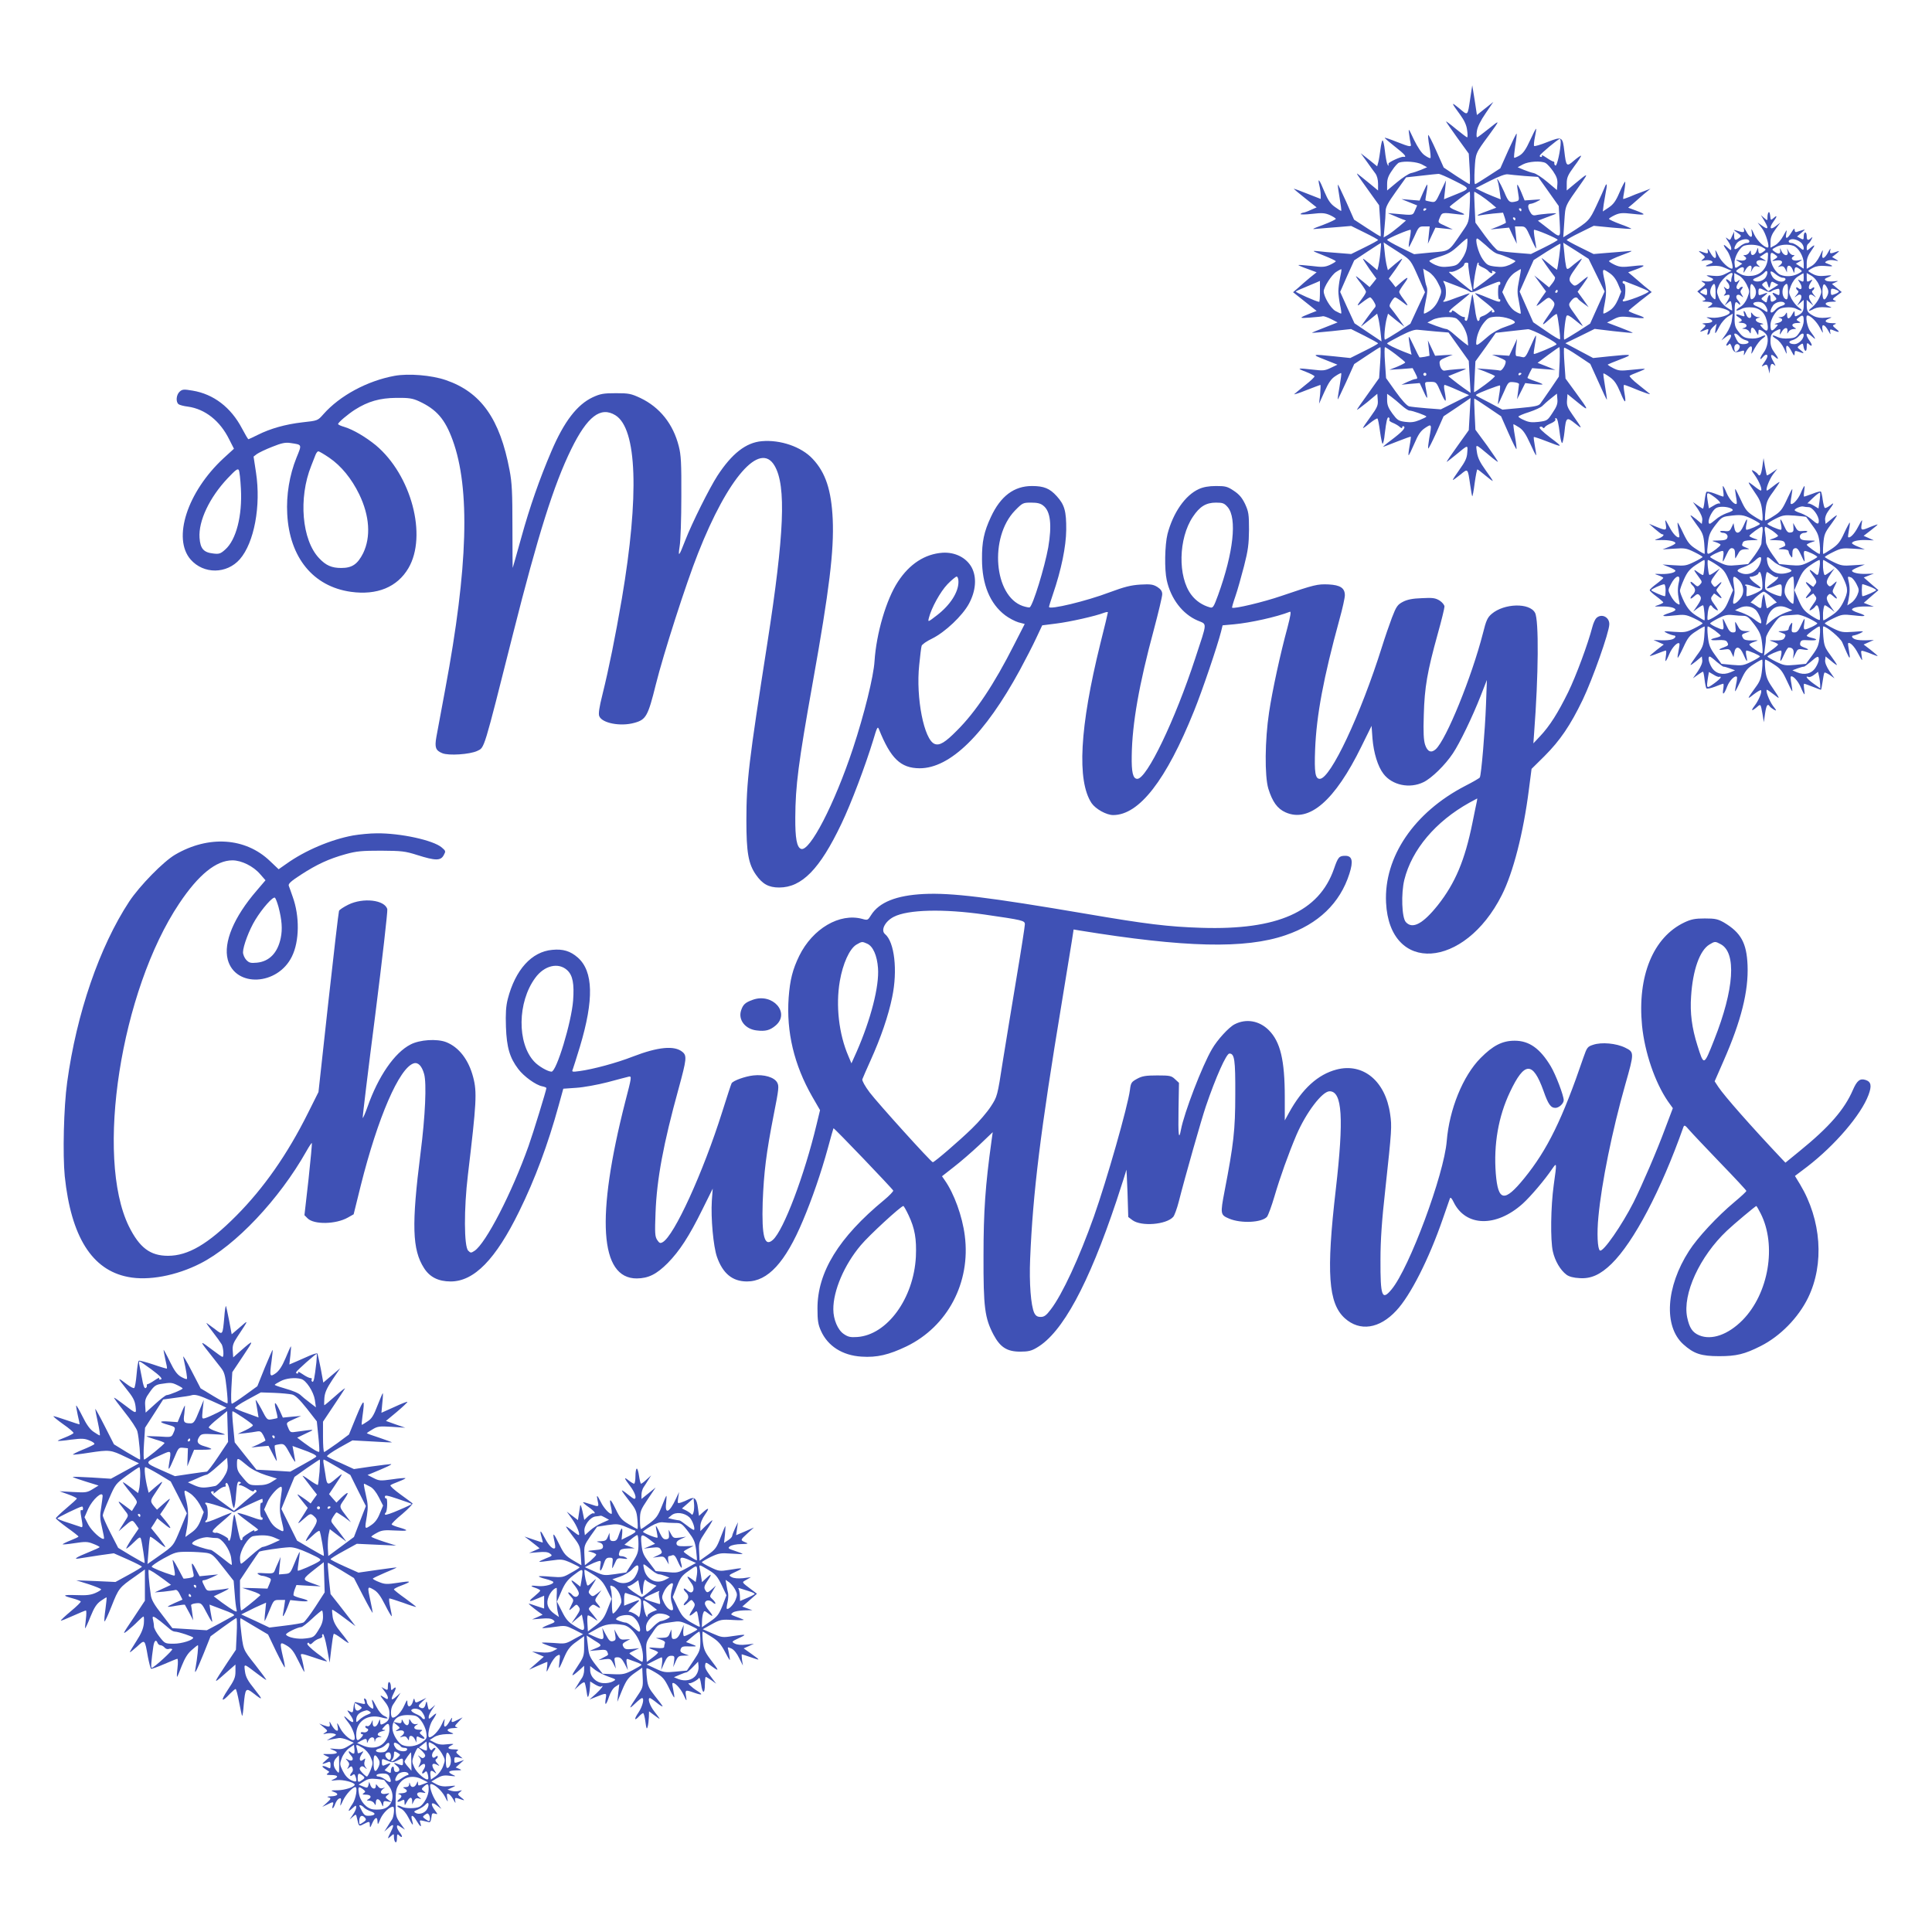 <?xml version="1.0" standalone="no"?>
<!DOCTYPE svg PUBLIC "-//W3C//DTD SVG 20010904//EN"
 "http://www.w3.org/TR/2001/REC-SVG-20010904/DTD/svg10.dtd">
<svg version="1.0" xmlns="http://www.w3.org/2000/svg"
 width="1280pt" height="1280pt" viewBox="0 0 1280 1280"
 preserveAspectRatio="xMidYMid meet">
<g transform="translate(0,1280) scale(0.1,-0.1)"
fill="#3f51b5" stroke="none">
<path d="M9741 12150 c-18 -121 -14 -118 -73 -68 -56 46 -56 42 6 -42 28 -39
42 -69 46 -102 4 -27 4 -48 0 -48 -3 0 -36 25 -73 55 -37 31 -67 53 -67 51 0
-3 34 -52 75 -109 l76 -105 6 -101 c3 -55 3 -101 -1 -101 -3 0 -43 25 -89 55
l-82 55 -49 110 c-27 61 -51 108 -54 106 -2 -3 1 -37 8 -76 7 -39 10 -74 7
-77 -3 -3 -20 5 -38 18 -21 14 -45 51 -71 103 -37 79 -38 80 -32 36 3 -25 8
-53 10 -62 7 -24 -3 -23 -92 12 -42 17 -78 29 -80 27 -2 -1 28 -27 66 -57 67
-52 85 -73 58 -69 -16 3 -99 -36 -99 -45 2 -18 -1 -19 -9 0 -4 11 -11 50 -15
87 -4 37 -11 67 -15 67 -4 0 -10 -26 -14 -58 -4 -31 -10 -70 -14 -85 l-8 -29
-54 44 -55 43 40 -55 c21 -30 47 -66 57 -79 11 -15 18 -41 18 -68 l0 -45 -52
43 c-99 80 -92 76 -83 59 5 -8 39 -57 76 -108 l66 -92 7 -102 c3 -55 5 -102 3
-104 -1 -2 -42 23 -89 54 l-87 57 -52 118 c-29 64 -54 116 -55 114 -2 -2 3
-41 11 -87 8 -46 13 -85 11 -87 -1 -2 -20 10 -42 26 -30 21 -46 46 -69 100
-33 82 -47 99 -34 43 5 -20 9 -49 9 -64 l0 -26 -87 34 c-47 19 -88 34 -91 34
-3 0 30 -28 73 -62 l78 -62 -39 -17 c-21 -10 -44 -18 -51 -18 -6 -1 -14 -5
-17 -9 -2 -4 32 -4 76 1 68 8 86 6 119 -8 21 -10 39 -21 39 -25 0 -4 -37 -22
-82 -39 -83 -31 -83 -31 -33 -26 28 2 88 8 134 11 l83 7 89 -44 c49 -24 89
-46 89 -49 0 -3 -40 -25 -89 -49 l-89 -44 -88 7 c-49 3 -109 9 -134 12 -41 4
-38 2 38 -28 45 -18 82 -35 82 -39 0 -3 -18 -14 -39 -24 -34 -15 -51 -16 -122
-7 -46 5 -85 8 -87 6 -2 -1 24 -13 59 -25 l62 -23 -44 -35 c-24 -20 -59 -50
-77 -67 l-35 -30 78 -62 78 -62 -39 -15 c-81 -32 -81 -35 -4 -29 41 3 80 7 85
9 6 1 30 -7 54 -19 l43 -22 -86 -34 c-48 -18 -85 -34 -84 -35 2 -1 61 4 131
11 l128 14 90 -45 c49 -25 89 -47 89 -50 0 -3 -41 -26 -92 -51 l-92 -46 -105
11 c-151 16 -156 14 -63 -22 l83 -33 -44 -21 c-39 -19 -52 -20 -118 -12 -106
12 -111 10 -48 -14 31 -12 57 -26 58 -30 1 -5 -26 -31 -61 -58 -35 -28 -67
-55 -73 -60 -5 -5 31 6 80 26 50 19 91 35 93 35 2 0 1 -28 -2 -62 l-7 -63 36
80 c27 60 45 86 72 103 19 13 37 22 39 20 2 -3 -3 -42 -11 -88 -8 -46 -14 -85
-12 -86 1 -2 26 51 56 116 l53 118 84 56 c46 31 86 56 89 56 3 0 3 -46 -1
-102 l-7 -103 -73 -103 c-41 -56 -74 -104 -74 -107 0 -3 30 20 68 50 l67 56 3
-41 c3 -35 -3 -49 -47 -110 -28 -38 -51 -72 -51 -76 0 -3 20 11 45 32 25 20
48 34 51 31 4 -3 11 -42 17 -86 6 -45 14 -81 17 -81 4 0 11 28 14 63 11 90 17
117 27 111 5 -3 7 -10 4 -15 -4 -5 6 -14 22 -20 15 -6 36 -18 45 -26 12 -11
18 -12 18 -4 0 7 5 9 11 6 14 -9 -11 -36 -84 -91 -33 -24 -56 -44 -53 -44 4 0
45 16 93 35 48 19 88 33 90 32 1 -2 -2 -30 -8 -61 -6 -32 -9 -60 -7 -62 3 -2
19 32 38 76 27 63 42 85 72 105 44 29 45 27 27 -69 -5 -31 -9 -62 -7 -67 2 -5
25 41 53 102 l49 111 90 60 89 61 -6 -107 -6 -106 -75 -105 c-42 -58 -74 -105
-71 -105 2 0 30 22 62 48 81 67 78 66 74 14 -2 -37 -14 -61 -52 -114 -27 -38
-47 -68 -43 -68 3 0 25 16 50 36 50 41 48 43 64 -66 6 -41 12 -76 14 -78 2 -2
10 37 16 87 7 50 15 91 18 91 3 0 27 -18 54 -41 26 -22 48 -38 48 -35 0 3 -22
36 -49 73 -36 50 -51 81 -56 117 -8 57 -14 59 82 -21 28 -24 54 -43 57 -43 3
0 -29 48 -71 107 l-78 106 -5 104 c-3 57 -4 103 -2 103 1 0 42 -26 90 -59 l87
-59 49 -111 c27 -61 51 -109 53 -107 2 2 -2 40 -10 85 -8 44 -12 81 -10 81 2
0 19 -10 38 -22 26 -17 44 -44 72 -105 20 -45 38 -81 40 -79 2 1 -2 29 -8 60
-6 32 -9 59 -7 61 2 1 37 -10 78 -26 118 -46 120 -45 32 21 -57 44 -79 66 -70
71 7 4 15 3 19 -3 4 -7 9 -6 14 2 4 7 23 18 42 26 18 8 31 19 28 24 -3 6 -2
10 3 10 10 0 17 -27 28 -117 4 -29 10 -50 14 -48 4 3 11 36 15 73 10 99 14
102 71 56 51 -41 51 -40 -19 60 -32 45 -38 61 -35 95 l3 40 69 -56 c77 -63 75
-55 -17 70 l-65 89 -7 99 c-4 55 -5 102 -2 105 3 3 43 -20 89 -51 l84 -56 54
-119 c29 -66 54 -119 56 -118 1 2 -4 41 -12 87 -8 46 -13 85 -11 87 2 2 21 -9
43 -25 30 -21 46 -46 69 -100 32 -79 41 -80 27 -2 -5 28 -6 51 -2 51 4 0 24
-7 44 -15 86 -36 140 -54 125 -43 -8 7 -43 35 -77 62 -35 27 -59 53 -55 56 4
4 29 15 56 25 26 10 46 19 44 21 -2 2 -41 -1 -86 -6 -75 -8 -87 -7 -123 11
-22 11 -38 22 -36 24 2 2 39 17 83 34 90 34 81 36 -75 20 l-105 -11 -92 49
-92 49 97 47 97 48 125 -15 c69 -8 126 -13 128 -11 1 1 -37 17 -84 35 l-87 33
42 21 c38 20 50 21 119 14 98 -11 108 -7 38 17 -31 11 -56 22 -56 25 0 3 34
32 76 65 l77 60 -49 40 c-26 22 -61 52 -77 66 l-30 25 49 18 c75 28 71 33 -17
23 -69 -8 -87 -7 -120 8 -21 10 -39 21 -39 25 0 4 37 22 83 39 82 31 82 31 32
26 -27 -2 -88 -8 -134 -11 l-83 -7 -89 44 c-49 24 -89 46 -89 49 0 3 40 26 90
50 l89 44 123 -12 c67 -6 124 -10 126 -8 1 2 -31 16 -73 31 -41 15 -75 31 -75
35 0 4 18 15 39 25 33 15 51 16 120 8 88 -10 92 -5 17 23 l-49 18 30 25 c16
14 49 43 73 64 l45 37 -52 -20 c-29 -10 -69 -26 -89 -35 -20 -8 -38 -14 -40
-13 -1 2 2 27 8 57 5 29 7 55 5 57 -2 3 -19 -29 -37 -70 -25 -59 -41 -80 -72
-101 l-39 -26 6 48 c4 26 11 66 15 88 10 46 5 59 -9 23 -5 -13 -29 -67 -54
-120 -47 -100 -51 -104 -176 -183 l-44 -27 7 104 c8 113 0 95 115 258 47 67
43 66 -46 -8 l-53 -44 0 46 c0 39 7 56 49 113 28 37 48 69 46 71 -2 3 -23 -12
-47 -32 -49 -43 -52 -40 -64 63 -11 96 -15 98 -112 60 -45 -18 -85 -30 -88
-26 -3 3 -1 29 5 58 6 28 10 54 8 56 -2 2 -20 -33 -40 -77 -27 -59 -45 -85
-69 -100 -17 -10 -34 -17 -36 -15 -3 3 1 39 7 81 7 41 11 77 9 79 -2 2 -27
-49 -56 -113 l-52 -117 -80 -52 c-44 -29 -83 -53 -87 -53 -5 0 -6 44 -3 98 6
107 4 104 95 227 75 103 75 104 -2 42 -39 -31 -73 -57 -77 -57 -4 0 -5 19 -1
43 4 27 25 69 58 117 l51 75 -54 -43 -55 -44 -15 99 -16 98 -13 -85z m599
-291 c0 -50 -24 -159 -34 -156 -6 3 -10 10 -8 16 1 6 -2 11 -7 11 -4 0 -25 11
-45 25 -21 14 -35 21 -31 15 3 -5 1 -10 -5 -10 -7 0 -10 4 -8 10 4 11 120 109
131 109 4 1 7 -8 7 -20z m-920 -148 l35 -19 -40 -17 c-22 -9 -52 -19 -67 -22
-14 -3 -56 -30 -92 -60 l-66 -55 0 43 c0 32 8 55 33 90 17 27 39 50 47 52 39
12 117 5 150 -12z m820 9 c11 -6 33 -31 50 -55 24 -36 30 -54 28 -85 l-3 -39
-63 53 c-35 30 -76 56 -90 59 -15 3 -45 13 -67 22 l-40 17 35 19 c38 20 120
25 150 9z m-601 -119 c106 -54 107 -48 -8 -95 l-64 -26 7 63 6 62 -35 -74
c-34 -72 -35 -73 -67 -67 -17 3 -33 7 -34 9 -1 1 2 24 7 51 5 27 7 51 5 53 -2
2 -14 -21 -27 -51 l-24 -55 -60 5 -60 5 52 -21 52 -21 -14 -32 c-15 -35 -12
-34 -120 -24 l-60 5 35 -15 c19 -8 46 -20 60 -25 l25 -9 -45 -39 c-25 -21 -58
-46 -74 -56 l-29 -17 6 69 c4 38 7 85 7 104 0 28 15 56 68 130 l68 95 100 11
c54 6 106 12 114 12 8 1 58 -21 109 -47z m463 33 l88 -6 69 -97 68 -96 6 -102
c6 -118 11 -115 -86 -40 l-58 45 60 23 c34 12 61 23 61 25 0 4 -101 -4 -137
-12 -17 -3 -26 3 -38 26 -16 31 -13 50 8 50 7 1 26 7 42 16 29 14 29 14 -27
10 l-57 -4 -22 54 c-12 29 -24 52 -26 50 -3 -2 0 -27 5 -54 8 -47 7 -51 -12
-56 -44 -12 -52 -6 -80 62 -27 61 -58 113 -43 70 4 -10 9 -40 13 -68 l7 -51
-53 21 c-28 11 -66 28 -83 37 l-31 16 94 48 c62 31 104 47 120 44 14 -2 64 -7
112 -11z m-365 -205 c-5 -100 -5 -101 -51 -167 -91 -133 -78 -124 -205 -135
l-112 -11 -90 44 c-49 24 -89 47 -89 51 0 8 150 72 156 66 2 -2 0 -28 -6 -57
-6 -29 -8 -55 -6 -57 1 -2 17 28 35 67 30 68 32 70 67 70 l36 0 -6 -57 -6 -58
25 54 25 53 57 -6 58 -6 -45 21 c-57 26 -55 23 -40 59 14 33 16 33 113 21 65
-8 63 -2 -5 24 -26 10 -45 21 -43 26 7 10 125 99 132 99 3 0 3 -45 0 -101z
m71 77 c20 -13 52 -37 71 -53 l34 -29 -61 -23 c-34 -12 -62 -24 -62 -27 0 -3
8 -3 18 0 9 2 47 7 83 11 l67 6 11 -32 c6 -18 9 -34 7 -36 -2 -2 -26 -13 -52
-24 l-49 -19 61 6 62 6 25 -54 26 -53 -6 58 -6 57 35 0 c34 0 37 -2 69 -74 18
-41 35 -74 36 -72 2 1 -2 29 -8 60 -6 32 -8 60 -6 63 7 6 157 -57 157 -66 0
-4 -40 -26 -88 -50 l-89 -44 -99 8 c-54 4 -108 11 -119 15 -12 5 -50 48 -86
97 l-64 88 -5 103 c-3 56 -4 102 -2 102 1 0 19 -11 40 -24z m-358 -90 c0 -3
-4 -8 -10 -11 -5 -3 -10 -1 -10 4 0 6 5 11 10 11 6 0 10 -2 10 -4z m630 -6 c0
-5 -2 -10 -4 -10 -3 0 -8 5 -11 10 -3 6 -1 10 4 10 6 0 11 -4 11 -10z m-40
-60 c0 -5 -2 -10 -4 -10 -3 0 -8 5 -11 10 -3 6 -1 10 4 10 6 0 11 -4 11 -10z
m-320 -178 c-3 -30 -16 -62 -35 -89 -27 -38 -35 -43 -83 -49 -41 -5 -63 -2
-93 11 -21 10 -39 21 -39 26 0 4 24 15 53 24 74 23 92 33 145 82 25 24 49 43
52 43 3 0 3 -21 0 -48z m123 4 c40 -38 66 -56 87 -60 27 -6 110 -41 110 -46 0
-4 -18 -15 -39 -25 -31 -13 -52 -16 -94 -11 -49 6 -57 11 -84 49 -29 40 -54
137 -36 137 4 0 29 -20 56 -44z m-698 -51 c-3 -35 -10 -76 -13 -89 l-7 -26
-48 41 c-26 22 -47 38 -47 34 0 -3 20 -34 44 -69 l45 -62 -22 -28 -23 -28 -43
36 c-24 20 -45 36 -47 36 -3 0 11 -21 31 -46 19 -26 35 -51 35 -57 0 -6 -10
-24 -23 -41 -42 -56 -42 -62 0 -28 22 17 45 32 50 32 5 0 16 -13 25 -28 14
-24 15 -31 4 -43 -7 -8 -30 -39 -52 -69 l-39 -55 55 43 54 44 7 -27 c4 -14 11
-55 15 -92 l7 -65 -90 60 -89 60 -48 104 -47 104 46 105 47 104 86 57 c48 32
89 58 91 58 2 0 0 -29 -4 -65z m142 -9 c57 -38 62 -44 107 -146 l47 -106 -49
-105 -48 -104 -80 -53 c-44 -28 -84 -52 -88 -52 -9 0 -1 96 12 143 l8 29 54
-44 55 -43 -39 55 c-22 30 -45 61 -52 69 -11 12 -10 19 4 43 9 15 20 28 25 28
5 0 28 -15 50 -32 42 -34 42 -28 0 28 -13 17 -23 35 -23 40 0 6 14 29 31 52
37 50 30 54 -19 11 l-36 -32 -22 29 -23 28 45 62 c24 35 44 66 44 69 0 4 -21
-12 -47 -34 l-48 -41 -7 28 c-4 15 -11 56 -14 91 l-7 65 30 -20 c16 -10 57
-37 90 -58z m1043 -17 c-6 -46 -13 -85 -14 -86 -1 -1 -24 15 -50 37 -27 22
-50 40 -52 40 -4 0 48 -75 87 -125 5 -6 -2 -24 -15 -40 l-23 -29 -49 40 -49
39 39 -53 39 -53 -32 -45 c-17 -25 -31 -47 -31 -50 0 -3 18 9 40 27 39 31 40
32 60 14 29 -26 26 -38 -27 -113 -46 -66 -41 -67 29 -3 15 13 30 23 32 20 7
-7 27 -162 21 -167 -3 -3 -44 21 -91 54 l-86 59 -45 101 -45 102 46 104 47
105 87 56 c48 30 88 54 90 52 2 -1 -2 -40 -8 -86z m248 -122 l53 -108 -48
-106 -48 -107 -82 -53 c-46 -29 -86 -53 -89 -53 -8 0 5 140 15 157 5 9 21 1
55 -27 26 -22 50 -40 52 -40 2 0 -19 31 -47 70 -50 69 -50 70 -32 94 19 26 38
33 48 16 3 -5 20 -19 38 -32 l32 -23 -36 51 -37 51 34 46 c19 26 34 49 34 53
0 3 -19 -10 -42 -30 -33 -28 -44 -33 -55 -24 -35 29 -33 44 12 106 25 34 45
64 45 68 0 3 -22 -13 -49 -35 -47 -40 -49 -40 -55 -18 -3 12 -9 53 -12 91 l-7
68 84 -53 84 -54 53 -108z m-850 76 c-3 -11 12 -113 22 -150 5 -18 6 -33 4
-33 -6 0 -154 122 -154 127 0 2 6 3 13 2 19 -4 87 33 87 48 0 7 7 13 15 13 8
0 14 -3 13 -7z m68 -2 c-3 -5 8 -14 24 -21 16 -7 35 -18 41 -26 13 -16 33 -19
24 -4 -3 6 1 7 9 4 9 -3 16 -8 16 -9 0 -7 -143 -115 -147 -111 -8 7 20 176 29
176 5 0 7 -4 4 -9z m-918 -92 c-6 -30 -11 -70 -11 -89 0 -19 5 -59 11 -89 7
-30 10 -56 8 -58 -2 -2 -19 6 -39 17 -32 19 -77 95 -77 130 0 27 52 109 82
128 18 12 34 20 35 18 2 -1 -2 -27 -9 -57z m647 -30 c30 -58 30 -58 5 -117
-13 -30 -34 -55 -56 -70 -20 -13 -38 -22 -40 -19 -2 2 1 28 7 58 17 83 18 100
10 123 -5 11 -11 42 -15 69 l-7 47 36 -21 c22 -14 45 -40 60 -70z m539 13
c-13 -64 -13 -80 0 -144 8 -40 13 -74 11 -76 -2 -2 -18 4 -35 15 -20 11 -43
39 -60 73 l-27 55 23 52 c15 34 36 60 60 77 21 14 39 24 40 23 2 -2 -4 -35
-12 -75z m656 -24 l21 -50 -21 -52 c-15 -34 -33 -59 -57 -74 -19 -13 -37 -21
-40 -19 -2 3 1 29 7 58 13 67 14 101 1 159 -18 81 -16 84 28 54 27 -17 46 -41
61 -76z m-1975 -48 c0 -38 -2 -70 -5 -70 -16 0 -160 64 -155 69 3 3 41 20 83
37 42 18 77 32 77 33 0 1 0 -30 0 -69z m915 33 c36 -14 71 -29 77 -35 9 -7 25
-4 55 10 24 12 67 30 96 41 45 18 52 19 52 5 0 -8 -3 -13 -7 -11 -5 3 -8 -19
-8 -48 0 -29 3 -51 8 -48 4 2 7 -1 7 -6 0 -16 -10 -14 -90 19 -40 17 -75 29
-77 27 -2 -2 28 -29 67 -59 62 -49 75 -68 48 -68 -5 0 -6 6 -2 13 4 6 -4 2
-17 -9 -13 -12 -34 -25 -46 -28 -13 -4 -22 -12 -20 -18 1 -6 -3 -12 -9 -15 -7
-2 -16 29 -23 87 -7 49 -14 90 -16 90 -2 0 -8 -33 -15 -72 -15 -95 -19 -110
-31 -102 -5 3 -7 10 -4 15 4 5 0 9 -9 9 -8 0 -28 12 -45 26 -17 14 -31 21 -31
15 0 -6 -4 -11 -10 -11 -21 0 -6 17 61 69 38 30 68 56 66 57 -2 2 -38 -10 -81
-26 -85 -33 -107 -37 -88 -18 15 15 16 83 1 110 -10 18 -9 20 7 13 11 -4 48
-18 84 -32z m1185 2 c39 -16 74 -31 78 -35 4 -4 -31 -22 -78 -40 -47 -18 -89
-30 -92 -26 -4 4 -2 10 4 14 13 9 16 102 3 102 -6 0 -10 5 -10 11 0 6 6 9 13
6 6 -3 44 -17 82 -32z m-525 -35 c0 -5 -5 -10 -11 -10 -5 0 -7 5 -4 10 3 6 8
10 11 10 2 0 4 -4 4 -10z m-286 -210 c-5 -5 -36 -17 -68 -28 -33 -11 -80 -37
-105 -59 -73 -63 -81 -67 -81 -46 1 43 20 95 49 132 29 36 37 40 84 43 55 3
138 -26 121 -42z m-382 28 c35 -29 66 -85 71 -130 l4 -48 -26 19 c-14 11 -44
35 -66 55 -22 20 -45 36 -52 36 -7 0 -38 10 -69 21 l-57 22 34 18 c40 21 137
25 161 7z m-141 -84 l86 -7 67 -94 67 -94 6 -106 6 -106 -44 31 c-24 17 -57
42 -74 56 l-30 24 30 12 c17 7 46 18 65 26 33 13 32 13 -35 8 -38 -3 -75 -7
-82 -9 -15 -5 -32 16 -35 45 -3 20 5 27 42 42 l45 18 -58 -3 -59 -4 -24 51
-24 51 6 -51 5 -51 -32 -7 c-18 -3 -34 -5 -35 -3 -2 2 -20 37 -39 78 -32 67
-35 70 -30 34 3 -22 8 -52 11 -68 l6 -27 -52 20 c-61 24 -110 49 -110 55 0 3
39 25 88 50 63 32 95 43 117 40 17 -2 69 -7 116 -11z m720 -31 c49 -26 86 -50
81 -55 -11 -11 -146 -68 -150 -63 -2 2 1 29 7 61 6 31 9 59 7 61 -2 2 -18 -31
-36 -73 -29 -65 -36 -75 -54 -70 -12 3 -27 6 -35 6 -10 0 -12 12 -7 58 l7 57
-26 -56 -26 -56 -57 4 -57 3 40 -15 c22 -9 43 -19 48 -24 12 -12 -20 -71 -36
-66 -6 2 -43 6 -82 9 l-70 5 57 -22 c31 -12 59 -25 62 -28 3 -3 -26 -29 -65
-58 -39 -29 -71 -51 -73 -49 -1 1 1 48 4 103 l5 101 68 94 67 95 97 11 c54 6
106 12 117 13 10 0 59 -20 107 -46z m-985 -120 c35 -27 64 -51 64 -54 0 -4
-24 -16 -52 -28 l-53 -21 77 5 77 6 16 -30 c18 -36 19 -41 3 -42 -7 0 -31 -9
-53 -19 l-40 -19 60 6 61 5 27 -58 c27 -60 29 -54 11 36 -5 29 -5 30 33 30 39
0 39 0 70 -72 32 -73 39 -70 24 10 -5 23 -5 42 0 42 4 0 43 -15 85 -34 l77
-34 -93 -47 -94 -47 -93 7 c-52 4 -105 10 -118 13 -15 5 -48 41 -88 97 l-64
90 -7 103 c-4 56 -4 102 0 102 4 0 36 -21 70 -47z m1087 -50 l-5 -98 -54 -80
c-30 -44 -61 -88 -69 -99 -11 -15 -36 -20 -133 -29 l-118 -11 -84 45 c-102 53
-95 48 -88 55 11 10 151 64 156 60 2 -3 0 -31 -6 -63 -5 -32 -9 -59 -7 -61 1
-1 17 32 35 73 33 76 33 76 69 73 20 -2 35 -7 35 -13 -1 -5 -4 -30 -7 -55 l-6
-45 27 53 27 54 58 -7 c31 -3 57 -4 57 -1 0 2 -22 12 -50 21 -27 9 -50 19 -50
21 0 3 7 18 15 35 l16 30 77 -6 77 -6 -59 24 -59 23 69 52 c38 28 72 52 75 52
3 0 4 -44 2 -97z m-883 -83 c0 -5 -4 -10 -10 -10 -5 0 -10 5 -10 10 0 6 5 10
10 10 6 0 10 -4 10 -10z m630 6 c0 -3 -4 -8 -10 -11 -5 -3 -10 -1 -10 4 0 6 5
11 10 11 6 0 10 -2 10 -4z m-796 -210 c22 -20 46 -36 54 -36 19 0 112 -33 112
-40 0 -3 -20 -13 -45 -23 -34 -14 -57 -17 -95 -12 -45 6 -53 12 -85 55 -27 37
-35 57 -35 90 l0 41 28 -20 c15 -11 45 -36 66 -55z m1002 -51 c-33 -51 -36
-53 -92 -60 -44 -5 -65 -3 -95 11 -22 9 -39 20 -39 24 0 4 32 18 71 30 39 13
79 31 88 41 9 9 34 32 56 49 l40 32 3 -37 c3 -29 -4 -49 -32 -90z"/>
<path d="M11718 11394 c-5 -4 -8 -19 -8 -32 0 -25 0 -25 -22 -6 l-22 19 22
-36 c31 -52 28 -64 -10 -37 l-33 23 29 -38 c25 -32 53 -127 38 -127 -23 0 -69
44 -89 85 -20 44 -22 46 -17 16 8 -44 -14 -38 -39 10 -13 24 -17 27 -13 11 5
-25 -1 -25 -61 -6 -10 3 -3 -4 15 -16 30 -21 31 -23 15 -36 -26 -20 -33 -17
-34 14 l0 27 -12 -25 c-15 -35 -15 -34 -34 -19 -12 10 -11 5 5 -18 12 -17 22
-39 22 -49 0 -15 -3 -14 -25 6 -32 30 -32 18 -1 -23 20 -28 45 -117 31 -117
-22 0 -71 46 -90 86 -21 43 -23 45 -18 17 8 -45 -11 -42 -37 5 -14 25 -20 30
-16 14 5 -25 2 -25 -49 -7 -14 5 -12 0 8 -15 26 -21 27 -23 10 -37 -16 -13
-15 -13 12 -8 17 3 37 1 45 -4 11 -8 9 -12 -13 -20 -39 -15 -33 -19 18 -13 32
3 58 -1 86 -14 l41 -18 -38 -19 c-28 -15 -50 -18 -88 -14 -43 5 -47 4 -26 -6
35 -15 36 -17 20 -27 -8 -5 -28 -6 -45 -4 -27 5 -28 4 -11 -7 19 -11 18 -13
-10 -36 l-29 -24 28 -24 c32 -28 33 -32 10 -38 -10 -3 -2 -5 18 -6 46 -1 55
-11 27 -29 -21 -12 -20 -13 21 -8 41 4 111 -17 111 -34 0 -18 -73 -39 -117
-35 -42 5 -45 4 -20 -6 35 -14 25 -29 -21 -30 -20 -1 -29 -3 -19 -6 22 -6 22
-11 -5 -35 -23 -20 -18 -20 28 -1 13 5 15 2 9 -17 -5 -15 -4 -20 4 -16 6 4 11
13 11 20 0 7 10 21 22 32 l21 19 -7 -34 c-7 -41 -2 -37 27 19 12 23 37 51 54
62 l33 20 -6 -44 c-3 -25 -19 -62 -37 -88 l-32 -45 30 23 c37 29 46 12 16 -29
-12 -16 -17 -29 -12 -29 5 0 13 5 17 11 4 7 12 -2 18 -22 12 -34 22 -38 63
-25 18 6 21 4 17 -16 -3 -17 0 -15 12 9 25 46 47 52 40 10 -6 -29 -4 -28 19
15 14 26 37 55 50 64 33 22 25 30 -12 11 -17 -8 -45 -12 -70 -9 -35 3 -49 11
-72 41 -28 35 -30 44 -29 119 0 82 4 92 26 70 18 -18 14 3 -5 24 -22 25 -3 48
23 27 16 -13 16 -12 4 8 -11 18 -12 24 -1 37 8 10 9 16 3 16 -6 0 -14 -5 -18
-11 -4 -7 -10 -7 -16 -1 -6 6 -4 20 8 38 10 17 12 24 4 17 -22 -20 -30 -15
-30 17 l0 31 30 -16 c18 -9 39 -34 52 -60 20 -42 21 -45 5 -87 -11 -28 -28
-50 -48 -62 -38 -22 -31 -33 8 -13 19 10 44 13 75 10 55 -6 88 -43 98 -110 8
-48 -5 -56 -35 -23 -17 19 -17 20 1 21 11 1 7 4 -10 8 -34 7 -45 27 -19 34 17
4 17 5 -1 6 -10 0 -25 9 -33 19 -13 16 -13 16 -11 -2 5 -29 -21 -31 -32 -2
-11 30 -24 35 -15 6 6 -18 4 -19 -21 -10 -34 13 -43 6 -15 -12 26 -16 27 -25
4 -31 -10 -3 -3 -5 15 -6 35 -1 46 -26 15 -34 -14 -4 -13 -5 4 -6 12 0 27 -9
32 -18 9 -16 10 -16 11 5 0 30 16 28 34 -5 15 -27 15 -27 16 -5 0 20 2 21 23
11 12 -7 26 -19 31 -28 16 -26 6 -84 -21 -119 -25 -33 -28 -57 -3 -27 7 8 16
15 21 15 15 0 10 -20 -13 -52 -20 -29 -20 -30 -1 -19 18 9 22 7 29 -22 l8 -32
3 33 c5 35 12 39 32 20 7 -7 3 4 -9 25 -25 43 -20 59 10 32 28 -25 25 -9 -5
31 -17 22 -25 45 -25 71 0 44 6 55 37 72 30 15 32 14 26 -11 -3 -19 -2 -19 12
5 18 31 42 31 37 1 -2 -18 -2 -18 8 -1 6 9 21 17 33 17 20 1 20 2 4 11 -23 14
-12 29 21 29 24 1 25 2 9 11 -18 10 -18 11 0 25 27 21 33 17 33 -21 0 -21 -10
-51 -26 -74 -22 -35 -31 -40 -72 -43 -28 -3 -58 1 -75 9 -39 20 -45 9 -8 -13
17 -10 39 -37 51 -63 18 -42 20 -43 15 -13 -6 43 10 41 34 -5 16 -31 20 -34
21 -16 0 20 3 21 26 13 38 -15 42 -12 14 10 -25 19 -25 19 -5 34 18 13 20 13
23 -7 6 -38 22 -43 22 -7 0 26 3 31 12 22 23 -23 29 -12 9 17 -36 50 -25 67
17 29 27 -25 22 -11 -15 38 -20 27 -34 104 -18 104 19 0 60 -40 81 -79 23 -43
24 -44 18 -14 -7 42 15 36 40 -10 13 -24 16 -27 12 -9 -4 19 -1 22 12 17 47
-20 57 -18 28 5 -27 22 -27 24 -10 31 14 6 9 8 -18 8 -46 1 -57 16 -21 30 25
10 22 11 -20 6 -33 -3 -58 0 -80 11 -40 21 -47 31 -47 73 l0 34 22 -19 22 -19
-18 29 c-22 34 -8 58 21 35 17 -13 17 -12 0 8 -12 14 -15 23 -8 28 6 3 11 11
11 17 0 7 -5 6 -14 -1 -23 -19 -30 6 -11 35 16 25 16 25 -4 14 -19 -10 -21 -8
-21 20 l0 31 31 -18 c19 -11 40 -36 51 -62 19 -42 19 -45 2 -83 -10 -22 -31
-50 -48 -64 -34 -26 -26 -31 14 -9 16 8 44 12 75 9 44 -4 47 -3 22 7 -36 14
-25 29 21 30 28 0 32 2 18 8 -18 7 -17 10 13 32 l33 24 -33 27 -32 27 24 11
c22 9 20 10 -12 6 -20 -2 -42 0 -50 4 -15 10 -14 12 21 27 21 10 17 11 -26 6
-36 -4 -60 -1 -82 11 -18 9 -32 19 -32 21 0 2 14 12 32 21 21 11 47 15 80 12
55 -6 60 -2 21 13 -25 9 -26 11 -10 20 10 6 32 8 50 4 31 -6 31 -5 8 8 l-23
14 28 22 c20 16 23 20 9 16 -51 -18 -54 -18 -49 7 4 16 0 13 -13 -11 -25 -48
-47 -54 -39 -10 5 30 3 28 -17 -16 -15 -31 -36 -57 -56 -68 l-31 -18 0 39 c0
28 9 51 31 82 29 40 25 45 -13 12 -16 -14 -18 -13 -18 6 0 11 4 24 10 27 5 3
15 16 21 28 9 18 9 20 -2 10 -20 -19 -29 -16 -29 12 0 14 -4 25 -10 25 -5 0
-10 -11 -10 -25 0 -23 -2 -25 -22 -14 l-22 12 29 25 c28 24 28 24 5 17 -14 -4
-31 -10 -37 -12 -8 -3 -13 3 -13 13 0 14 -5 11 -19 -12 -29 -48 -44 -53 -37
-13 6 32 5 31 -19 -13 -14 -27 -38 -54 -55 -63 l-30 -16 0 39 c0 27 9 51 33
83 l32 44 -30 -23 c-37 -29 -46 -12 -16 29 26 35 27 48 2 25 -19 -17 -20 -17
-23 14 -2 18 -6 28 -10 24z m-128 -195 c0 -5 -8 -9 -18 -9 -11 0 -32 -11 -48
-25 -33 -28 -44 -17 -20 20 20 31 86 42 86 14z m343 -7 c9 -8 17 -24 17 -34 0
-18 -3 -18 -31 6 -17 14 -39 26 -50 26 -21 0 -26 16 -6 23 17 7 49 -2 70 -21z
m-261 -28 c30 -16 31 -17 13 -30 -26 -20 -35 -17 -36 9 -1 20 -2 19 -11 -5
-11 -31 -38 -38 -38 -10 -1 16 -1 16 -11 0 -5 -10 -18 -18 -27 -18 -14 0 -14
-2 -3 -9 23 -15 2 -33 -32 -26 -31 6 -32 5 -8 -8 l24 -14 -24 -17 c-24 -16
-24 -16 -27 20 -4 39 36 109 66 117 37 10 85 6 114 -9z m211 7 c33 -13 67 -71
67 -115 l0 -36 -26 16 -26 17 24 14 c22 13 22 14 -9 8 -34 -7 -55 11 -32 26
11 7 11 9 -2 9 -9 0 -21 10 -28 23 l-12 22 5 -22 c6 -34 -27 -30 -42 5 -9 21
-11 22 -8 5 5 -26 -11 -30 -39 -9 -18 13 -17 14 11 29 33 18 81 21 117 8z
m-171 -84 c-5 -63 -45 -108 -103 -114 -32 -4 -56 0 -79 12 -32 17 -33 18 -15
31 28 21 44 17 38 -8 -4 -20 -2 -19 12 5 19 33 45 37 39 5 l-5 -23 12 23 c9
16 18 21 33 17 19 -6 19 -5 4 8 -24 20 -7 39 28 32 29 -6 29 -6 6 8 l-24 14
24 16 c33 23 34 22 30 -26z m56 20 c11 -8 9 -13 -10 -24 -22 -14 -22 -14 9 -9
38 6 52 -9 27 -30 -18 -14 -18 -15 2 -9 15 4 24 -1 32 -17 l11 -23 0 23 c1 31
25 28 38 -5 10 -26 11 -26 12 -5 1 25 10 28 36 8 18 -13 17 -14 -13 -30 -35
-18 -79 -21 -115 -7 -33 13 -67 71 -67 115 0 38 4 39 38 13z m-68 -142 c-13
-25 -56 -38 -80 -25 -10 6 -6 12 20 22 19 8 42 23 50 33 19 23 27 1 10 -30z
m111 -5 c23 0 25 -15 4 -24 -22 -8 -62 10 -74 33 -20 36 -11 43 20 17 17 -14
39 -26 50 -26z m-335 14 c-3 -9 -6 -23 -6 -32 0 -12 -3 -13 -12 -4 -20 20 -32
13 -13 -8 23 -25 13 -59 -12 -39 -15 13 -15 12 -5 -7 8 -16 8 -24 -1 -34 -10
-10 -7 -11 11 -5 27 8 28 -5 5 -43 l-17 -27 21 18 c20 18 21 17 26 -15 2 -18
4 -34 3 -35 -1 -1 -18 8 -38 22 -21 14 -42 40 -51 64 -15 37 -15 43 2 82 23
51 105 111 87 63z m474 -14 c0 -28 -2 -30 -21 -20 -20 11 -20 11 -4 -14 19
-29 12 -54 -11 -35 -9 7 -14 8 -14 1 0 -6 5 -14 11 -17 7 -5 4 -14 -8 -28 -17
-20 -17 -21 0 -8 29 23 43 -1 21 -35 l-18 -29 22 19 22 19 0 -34 c0 -40 -7
-52 -37 -68 -21 -10 -23 -9 -23 11 -1 22 -1 22 -16 -4 -18 -34 -34 -36 -34 -5
-1 20 -2 20 -11 5 -5 -10 -20 -19 -32 -19 -18 -1 -19 -2 -4 -6 26 -7 15 -27
-19 -34 -17 -4 -21 -7 -10 -8 18 -1 18 -2 1 -21 -26 -29 -35 -25 -35 16 0 23
10 49 27 74 23 32 35 39 73 43 29 3 55 0 73 -10 37 -19 46 -11 12 11 -13 9
-34 35 -46 57 -20 40 -20 43 -4 85 10 26 28 51 48 63 18 11 33 21 35 21 1 0 2
-14 2 -30z m-233 -60 c4 -10 8 -7 12 12 6 24 8 26 29 14 l24 -13 -33 -21 -34
-21 -23 22 c-22 20 -22 22 -5 35 14 10 18 10 21 0 2 -7 6 -20 9 -28z m-351
-35 c1 -54 1 -55 -17 -39 -21 19 -24 46 -9 75 18 32 26 21 26 -36z m259 31
c17 -26 8 -69 -17 -78 -10 -4 -13 8 -13 48 0 59 7 66 30 30z m221 -30 c0 -39
-4 -52 -13 -49 -26 10 -32 64 -11 91 19 22 24 13 24 -42z m261 24 c8 -16 8
-29 1 -46 -20 -44 -34 -35 -34 22 0 57 12 66 33 24z m-797 -25 c0 -23 -2 -24
-26 -13 -24 11 -25 13 -8 25 26 19 34 16 34 -12z m384 10 c17 -9 33 -12 40 -6
6 5 21 12 34 15 19 6 22 4 22 -19 0 -22 -3 -24 -19 -15 -30 16 -36 12 -15 -11
16 -17 16 -22 4 -29 -24 -15 -30 -12 -30 17 0 31 -16 20 -22 -14 -3 -20 -5
-20 -23 -7 -20 15 -20 15 5 34 28 22 24 25 -14 10 -24 -9 -26 -7 -26 15 0 29
5 30 44 10z m488 -4 c4 -4 -6 -12 -22 -18 -28 -11 -30 -10 -30 14 0 21 3 23
23 18 12 -4 25 -10 29 -14z m-488 -93 c9 -12 16 -29 16 -36 0 -12 -4 -11 -22
2 -13 9 -35 21 -50 27 -34 13 -27 29 12 29 18 0 34 -8 44 -22z m131 12 c3 -5
-5 -12 -19 -16 -13 -3 -32 -14 -42 -25 -33 -37 -46 -17 -18 26 17 26 67 35 79
15z m-301 -219 c10 -11 29 -22 42 -25 32 -8 21 -26 -16 -26 -23 0 -33 7 -45
30 -8 16 -15 31 -15 35 0 11 18 4 34 -14z m426 9 c0 -27 -34 -60 -61 -60 -36
0 -47 18 -15 26 13 3 32 14 42 25 19 21 34 25 34 9z m-425 -70 c7 -12 -12 -40
-26 -40 -5 0 -9 11 -9 25 0 25 23 35 35 15z"/>
<path d="M2614 10310 c-180 -33 -363 -131 -472 -255 -37 -42 -37 -42 -138 -53
-113 -13 -212 -41 -296 -83 -32 -16 -60 -29 -62 -29 -3 0 -22 32 -43 72 -73
139 -188 227 -327 250 -59 10 -68 9 -86 -7 -22 -20 -27 -67 -7 -83 6 -5 35
-13 62 -16 114 -16 213 -94 274 -218 l31 -61 -70 -64 c-239 -222 -339 -530
-217 -670 86 -98 239 -97 326 2 95 109 141 353 107 575 l-16 105 22 17 c13 9
58 31 102 48 62 25 87 30 120 25 79 -12 77 -7 40 -98 -46 -114 -68 -247 -61
-372 15 -289 172 -481 422 -516 173 -24 307 31 381 157 126 215 19 617 -216
814 -69 56 -149 103 -207 121 -24 7 -43 15 -43 20 0 10 65 65 112 95 87 55
165 77 273 78 84 1 108 -3 150 -22 117 -54 173 -118 224 -258 117 -321 102
-842 -49 -1649 -27 -143 -53 -286 -59 -318 -12 -69 -5 -89 39 -107 42 -18 184
-8 232 15 49 24 39 -9 238 780 164 649 269 984 385 1220 106 216 194 284 292
224 144 -89 159 -531 43 -1215 -44 -255 -85 -459 -129 -637 -21 -83 -27 -126
-21 -141 17 -47 141 -71 233 -45 77 21 90 44 142 254 50 201 200 669 280 870
198 502 411 745 507 579 78 -133 64 -453 -48 -1174 -123 -787 -139 -917 -139
-1175 0 -212 13 -288 63 -360 43 -62 85 -85 154 -85 150 0 269 121 412 421 65
135 159 385 212 558 24 82 29 91 37 70 78 -195 144 -258 269 -259 203 -1 433
225 665 651 37 69 86 163 108 211 l40 85 94 12 c89 11 258 49 315 71 14 5 26
7 26 3 0 -4 -22 -97 -50 -207 -137 -554 -156 -909 -58 -1057 27 -39 98 -79
143 -79 172 0 351 230 536 690 54 133 154 428 179 526 l10 41 77 7 c107 10
280 48 369 83 9 3 4 -27 -16 -104 -47 -172 -100 -415 -122 -562 -28 -184 -30
-422 -5 -506 27 -87 60 -133 114 -157 157 -70 327 78 502 435 l68 138 6 -84
c8 -95 35 -185 73 -234 57 -75 173 -100 265 -55 54 26 144 114 195 191 45 67
129 241 184 381 l41 105 -6 -165 c-6 -166 -31 -466 -41 -481 -3 -5 -46 -30
-97 -56 -338 -175 -539 -471 -524 -773 23 -474 519 -442 767 50 75 148 143
413 179 697 l18 139 85 84 c104 104 172 204 254 374 65 136 175 446 176 499 2
49 -52 75 -86 42 -9 -9 -20 -35 -26 -58 -30 -115 -108 -325 -160 -432 -68
-138 -122 -224 -186 -292 l-45 -48 5 70 c29 380 32 747 6 795 -36 68 -205 63
-287 -7 -28 -24 -37 -43 -58 -128 -75 -292 -243 -705 -313 -769 -30 -27 -55
-16 -70 29 -10 30 -13 82 -9 200 5 182 23 285 92 534 25 89 45 171 45 182 0
11 -14 28 -32 40 -28 17 -45 20 -118 16 -61 -2 -96 -9 -125 -24 -36 -19 -44
-30 -73 -105 -17 -45 -47 -132 -66 -193 -141 -449 -341 -875 -412 -875 -30 0
-37 41 -31 195 9 226 55 473 161 860 20 71 36 144 36 161 0 48 -30 68 -108 72
-74 3 -92 -1 -312 -76 -119 -41 -317 -88 -327 -78 -2 1 8 36 22 76 14 40 39
130 57 199 27 105 32 146 33 241 0 104 -3 120 -26 171 -20 41 -38 63 -74 87
-43 29 -56 32 -119 32 -48 0 -85 -7 -113 -20 -91 -41 -171 -157 -208 -298 -18
-73 -21 -235 -5 -306 27 -123 104 -224 204 -267 65 -28 66 -3 -15 -250 -134
-410 -321 -799 -384 -799 -29 0 -39 43 -37 154 3 212 48 470 147 836 30 113
55 217 55 233 0 20 -9 33 -32 48 -28 17 -44 20 -113 16 -63 -4 -106 -15 -203
-51 -155 -59 -402 -118 -402 -97 0 4 11 41 25 81 57 166 88 320 89 430 1 123
-11 166 -63 223 -46 51 -85 67 -164 67 -119 0 -208 -67 -272 -205 -46 -98 -60
-165 -59 -280 0 -167 53 -295 153 -371 25 -19 65 -40 88 -47 l42 -11 -70 -137
c-133 -263 -255 -446 -380 -570 -77 -78 -114 -100 -146 -88 -71 26 -126 307
-103 523 6 61 13 118 16 127 2 9 33 31 69 48 87 43 202 152 245 232 46 86 52
174 18 239 -35 65 -110 103 -193 98 -117 -8 -219 -74 -296 -192 -77 -117 -143
-342 -155 -526 -6 -101 -68 -352 -143 -579 -122 -368 -287 -687 -344 -665 -28
10 -39 71 -38 208 1 210 20 359 116 896 110 614 141 872 132 1080 -9 192 -47
309 -133 400 -74 80 -214 128 -337 117 -105 -9 -198 -82 -294 -229 -53 -82
-168 -312 -213 -428 -42 -109 -49 -116 -37 -38 6 35 11 182 11 328 1 223 -2
276 -17 334 -37 147 -126 258 -254 319 -62 29 -77 32 -163 32 -82 0 -103 -4
-153 -27 -104 -49 -190 -161 -274 -358 -78 -182 -144 -371 -198 -567 -31 -109
-56 -201 -58 -205 -1 -5 -2 117 -2 270 0 229 -3 294 -19 377 -64 340 -189 517
-423 597 -93 32 -245 45 -339 28z m-432 -543 c79 -54 148 -139 198 -242 69
-143 78 -282 26 -390 -37 -73 -73 -98 -145 -98 -64 0 -102 17 -147 65 -114
120 -138 398 -52 612 11 28 24 61 29 74 5 12 13 22 18 22 5 0 38 -19 73 -43z
m-586 -204 c10 -179 -31 -340 -104 -404 -31 -28 -41 -31 -80 -26 -63 7 -85 32
-90 104 -8 111 66 267 186 394 52 55 67 67 74 55 5 -8 11 -64 14 -123z m5316
-113 c48 -37 58 -128 33 -276 -24 -133 -101 -384 -123 -398 -4 -2 -24 2 -46 9
-191 66 -223 454 -52 632 51 52 54 53 108 53 40 0 62 -5 80 -20z m1222 -10
c63 -75 38 -301 -64 -583 -29 -79 -34 -87 -54 -81 -50 14 -93 43 -123 83 -91
119 -86 374 10 517 45 68 87 94 153 94 46 0 55 -4 78 -30z m-1784 -495 c0 -69
-55 -154 -142 -221 -61 -47 -61 -47 -54 -18 17 67 76 174 123 223 27 28 55 51
61 51 7 0 12 -15 12 -35z m3435 -1452 c-2 -10 -16 -75 -30 -146 -50 -246 -113
-397 -229 -544 -99 -124 -168 -161 -212 -112 -27 29 -32 190 -10 280 50 201
208 387 431 511 28 15 51 28 52 28 0 0 0 -8 -2 -17z"/>
<path d="M11676 9708 c-8 -55 -17 -70 -31 -48 -3 5 -16 15 -27 21 -17 9 -16 4
10 -32 30 -43 51 -99 37 -99 -4 0 -26 15 -48 33 -44 34 -43 31 14 -53 30 -43
39 -68 44 -117 4 -35 4 -63 -1 -63 -4 0 -30 14 -57 32 -42 27 -55 43 -83 105
-19 40 -35 73 -37 73 -3 0 0 -21 4 -47 5 -25 7 -48 5 -50 -11 -12 -48 27 -66
69 -11 27 -22 48 -25 48 -2 0 -1 -16 2 -35 3 -19 3 -35 0 -35 -4 0 -29 9 -56
20 -29 11 -53 15 -56 10 -3 -5 -9 -32 -12 -60 -3 -27 -8 -50 -10 -50 -3 0 -19
10 -36 22 l-31 22 33 -47 c20 -30 31 -57 29 -73 l-3 -25 -37 31 c-21 17 -38
29 -38 25 0 -3 19 -32 42 -63 37 -49 44 -66 49 -122 3 -36 4 -67 3 -69 -2 -2
-27 11 -55 30 -44 28 -57 44 -87 106 -19 41 -36 72 -37 71 -2 -2 0 -23 5 -48
5 -25 7 -46 6 -48 -11 -11 -42 20 -66 67 -29 54 -30 55 -24 19 7 -44 3 -45
-63 -18 l-48 20 40 -35 c22 -19 43 -35 48 -35 19 0 3 -18 -25 -28 -32 -11 -32
-11 17 -10 52 1 95 -8 95 -21 0 -4 -19 -15 -42 -24 l-43 -17 77 5 c69 5 81 3
132 -22 31 -15 56 -30 56 -33 0 -3 -25 -18 -56 -33 -51 -25 -63 -27 -132 -22
l-77 5 43 -17 c23 -9 42 -20 42 -24 0 -13 -44 -23 -95 -22 -49 2 -49 2 -17 -9
17 -6 32 -14 32 -17 -1 -3 -21 -21 -45 -39 -25 -18 -45 -37 -45 -42 0 -5 20
-24 45 -42 24 -18 44 -36 45 -39 0 -3 -15 -11 -32 -17 -32 -11 -32 -11 17 -10
54 1 95 -8 95 -22 0 -5 -17 -14 -37 -20 -65 -21 -56 -27 24 -18 73 8 81 7 136
-18 31 -15 57 -30 57 -34 0 -3 -25 -18 -57 -34 -51 -25 -63 -27 -132 -22 -72
6 -74 5 -46 -9 17 -8 36 -14 43 -15 20 0 14 -18 -10 -26 -13 -5 -45 -7 -73 -6
l-50 2 34 -15 34 -15 -47 -36 c-25 -20 -46 -38 -46 -40 0 -2 23 5 50 16 28 11
53 20 57 20 3 0 3 -16 0 -35 -3 -19 -4 -35 -2 -35 3 0 14 21 25 48 18 43 55
81 66 69 3 -2 0 -24 -5 -48 -5 -24 -8 -45 -6 -47 2 -2 19 29 38 70 29 63 41
79 86 107 28 19 53 32 55 30 1 -2 0 -33 -3 -69 -5 -56 -12 -73 -49 -122 -23
-31 -42 -60 -42 -63 0 -4 17 8 38 25 l37 31 3 -25 c2 -16 -9 -43 -29 -73 l-33
-47 31 22 c17 12 33 22 36 22 2 0 7 -23 10 -50 3 -28 9 -55 12 -60 3 -5 27 -1
56 10 27 11 52 20 56 20 3 0 3 -16 0 -35 -8 -46 6 -37 26 17 15 39 52 76 64
64 3 -2 1 -25 -5 -50 -5 -25 -8 -46 -6 -46 3 0 19 33 38 73 28 62 41 78 83
105 27 18 53 32 57 32 4 0 4 -30 0 -67 -6 -56 -13 -77 -44 -118 -56 -77 -58
-83 -12 -46 24 18 45 31 49 28 9 -10 -15 -68 -44 -105 -26 -34 -17 -36 20 -4
22 19 22 18 34 -48 l9 -55 8 58 c8 54 17 69 31 47 3 -5 16 -15 28 -22 19 -10
19 -7 -7 26 -25 34 -52 106 -39 106 3 0 24 -15 46 -32 44 -35 43 -32 -14 52
-30 44 -39 68 -44 118 -3 34 -3 62 1 62 4 0 30 -14 57 -32 42 -27 56 -44 84
-105 18 -40 35 -73 37 -73 2 0 -1 21 -5 47 -5 25 -7 48 -5 50 11 12 48 -27 66
-69 11 -27 22 -48 25 -48 2 0 1 16 -2 35 -3 19 -3 35 0 35 4 0 29 -9 57 -20
28 -11 52 -20 54 -20 2 0 7 24 11 53 4 28 9 55 12 60 2 4 18 -3 36 -15 l31
-22 -33 47 c-20 30 -31 57 -29 73 l3 25 38 -31 c20 -17 37 -29 37 -25 0 3 -19
32 -42 63 -38 51 -43 65 -48 125 -3 37 -3 67 0 67 22 0 112 -76 125 -105 8
-19 22 -51 31 -71 20 -46 24 -41 14 16 -5 25 -7 46 -6 48 11 11 42 -20 66 -67
30 -55 30 -55 24 -17 -6 37 -6 38 17 31 13 -4 39 -13 57 -21 17 -7 32 -12 32
-10 0 2 -21 20 -46 40 l-47 36 34 15 34 15 -50 -2 c-27 -1 -60 1 -72 6 -25 8
-31 26 -10 26 6 1 26 7 42 15 28 14 26 15 -46 9 -69 -5 -81 -3 -132 22 -32 16
-57 31 -57 34 0 4 26 19 58 34 55 26 62 27 134 19 83 -10 92 -4 29 17 -23 7
-41 17 -41 21 0 13 42 22 95 21 l50 -1 -34 12 -33 13 48 42 49 42 -49 42 -48
42 33 13 34 13 -50 -2 c-51 -2 -95 8 -95 21 0 4 19 15 43 24 l42 17 -77 -5
c-69 -5 -81 -3 -132 22 -31 15 -56 30 -56 33 0 3 25 18 56 33 51 25 63 27 132
22 l77 -5 -42 17 c-24 9 -43 20 -43 24 0 14 44 23 95 21 l50 -2 -34 15 -34 15
47 36 c25 19 46 37 46 39 0 2 -21 -5 -46 -15 -63 -27 -67 -26 -60 18 6 36 5
35 -24 -19 -24 -47 -55 -78 -66 -67 -1 2 1 23 6 48 5 25 7 46 5 48 -1 2 -18
-29 -36 -68 -27 -60 -42 -78 -83 -106 -28 -19 -53 -34 -56 -34 -3 0 -3 30 0
68 5 59 10 73 48 124 23 31 42 60 42 63 0 4 -17 -8 -37 -25 l-38 -31 -3 26
c-2 16 6 39 20 58 40 53 43 63 14 39 -16 -12 -32 -20 -36 -17 -4 2 -10 26 -14
53 -3 27 -9 52 -12 55 -4 3 -28 -3 -55 -14 -28 -10 -52 -19 -56 -19 -3 0 -3
16 0 35 3 19 4 35 2 35 -3 0 -14 -21 -25 -48 -18 -42 -55 -81 -66 -69 -2 2 0
25 5 50 4 26 7 47 5 47 -2 0 -19 -33 -37 -73 -29 -62 -41 -78 -86 -106 -28
-19 -54 -31 -56 -29 -3 3 -2 33 2 67 5 53 13 72 50 122 23 32 43 62 43 65 0 3
-18 -8 -39 -25 -21 -17 -41 -31 -44 -31 -13 0 14 72 39 106 l29 38 -33 -23
c-18 -13 -34 -22 -36 -20 -2 2 -7 29 -13 59 l-9 55 -8 -57z m-281 -236 c2 -7
1 -11 -3 -8 -5 3 -22 -3 -39 -14 l-31 -18 -6 36 c-12 74 -10 76 34 45 22 -15
42 -34 45 -41z m660 9 l-7 -50 -31 19 c-17 10 -35 17 -41 14 -6 -3 9 13 33 35
24 23 46 39 49 37 2 -3 1 -27 -3 -55z m-575 -61 c0 -4 -18 -13 -41 -20 -22 -8
-55 -26 -72 -42 -18 -15 -35 -28 -39 -28 -16 0 -7 41 15 75 17 26 30 35 57 37
35 3 80 -9 80 -22z m503 20 c25 0 67 -57 67 -90 0 -27 -9 -25 -47 8 -17 16
-50 34 -72 42 -23 7 -41 16 -41 20 0 11 44 29 58 24 8 -2 23 -4 35 -4z m-378
-77 c30 -15 55 -30 55 -34 0 -7 -73 -39 -89 -39 -5 0 -5 16 -1 35 11 48 3 44
-20 -11 -23 -53 -52 -58 -60 -9 l-5 29 -13 -28 c-11 -24 -17 -28 -47 -24 -18
2 -31 0 -29 -4 3 -4 11 -8 17 -8 23 0 38 -17 31 -33 -4 -13 -19 -17 -58 -18
-50 -1 -50 -1 -18 -11 17 -6 32 -14 31 -17 0 -9 -54 -50 -74 -58 -16 -6 -17 0
-10 63 6 59 13 76 49 124 37 49 47 56 86 61 83 11 99 9 155 -18z m361 13 c0 0
19 -26 42 -58 35 -47 42 -66 48 -122 4 -36 3 -66 -1 -66 -10 0 -85 54 -85 61
0 3 15 11 33 17 31 10 31 10 -19 11 -39 1 -54 5 -58 18 -7 16 8 33 31 33 6 0
14 4 17 8 2 4 -10 6 -29 4 -28 -3 -36 0 -49 25 l-16 28 2 -30 c2 -24 -1 -31
-19 -33 -17 -3 -26 6 -42 42 -24 55 -32 59 -21 11 4 -19 4 -35 -1 -35 -16 0
-89 32 -89 39 0 4 24 19 53 34 47 24 59 26 127 21 41 -4 75 -7 76 -8z m-290
-112 c-3 -26 -6 -55 -6 -64 0 -10 -20 -45 -44 -78 l-44 -59 -70 -7 c-63 -6
-75 -4 -126 21 -31 15 -56 30 -56 33 0 8 66 40 82 40 7 0 9 -13 5 -35 -3 -19
-4 -35 -2 -35 2 0 13 21 24 46 15 33 25 45 38 42 13 -2 18 -13 18 -36 0 -17 1
-32 2 -32 1 0 9 14 18 30 12 24 22 30 48 31 31 0 31 1 7 10 -31 13 -32 13 -24
33 4 12 20 16 58 17 50 1 50 1 19 11 -18 6 -33 14 -33 17 1 9 72 61 83 61 6 0
7 -19 3 -46z m66 20 c21 -15 38 -30 38 -34 0 -4 -15 -12 -32 -18 -32 -10 -32
-10 18 -11 38 -1 54 -5 58 -17 8 -20 7 -20 -24 -33 -23 -9 -22 -10 13 -10 23
-1 37 -6 37 -14 0 -7 6 -21 13 -30 11 -16 12 -14 12 15 0 23 5 34 18 36 13 3
23 -9 38 -42 11 -25 22 -46 24 -46 2 0 1 16 -2 35 -4 22 -2 35 5 35 16 0 82
-32 82 -40 0 -3 -25 -18 -55 -33 -50 -25 -62 -26 -126 -21 l-71 7 -44 61 c-24
33 -44 71 -44 86 0 14 -3 42 -6 63 -4 20 -3 37 2 37 4 0 25 -12 46 -26z m-76
-201 c-16 -67 -77 -103 -133 -79 -33 13 -28 22 20 39 24 8 56 26 72 41 36 34
49 33 41 -1z m83 -2 c17 -16 52 -34 77 -41 51 -14 56 -25 17 -35 -70 -20 -126
12 -135 77 -6 35 0 35 41 -1z m-457 -38 c-2 -27 -6 -50 -8 -52 -3 -3 -18 6
-36 19 -32 24 -30 16 9 -36 21 -28 21 -31 6 -47 -16 -16 -18 -15 -40 5 -13 12
-23 17 -23 11 0 -6 7 -16 15 -23 8 -7 15 -20 15 -30 0 -10 -7 -23 -15 -30 -8
-7 -15 -17 -15 -23 0 -6 10 -1 23 11 18 17 26 19 35 10 17 -17 15 -29 -14 -72
l-26 -38 31 23 c17 12 32 21 35 18 6 -7 14 -99 8 -99 -3 0 -27 14 -54 31 -37
24 -56 46 -79 90 -16 32 -29 66 -29 75 0 9 12 43 27 76 21 47 37 67 77 94 28
19 54 34 57 34 4 0 4 -21 1 -47z m84 13 c42 -28 55 -45 78 -100 l28 -66 -28
-66 c-24 -57 -36 -72 -81 -102 -29 -19 -56 -33 -59 -29 -3 3 -2 26 1 51 7 44
17 57 30 36 3 -5 15 -15 26 -21 16 -8 14 -1 -10 32 -26 35 -29 45 -19 58 7 9
13 17 14 19 0 1 14 -8 29 -20 28 -22 27 -10 -3 25 -13 15 -13 19 0 35 28 33
31 47 5 23 -26 -24 -27 -24 -41 -5 -15 20 -15 22 23 74 l26 34 -33 -23 c-18
-13 -35 -22 -37 -20 -8 9 -16 99 -9 99 5 0 32 -15 60 -34z m679 -13 c-8 -58
-10 -60 -32 -41 -39 33 -43 28 -14 -12 26 -35 29 -46 19 -59 -7 -9 -13 -17
-14 -19 0 -1 -14 8 -29 20 -28 22 -27 10 3 -24 13 -16 13 -20 0 -35 -30 -35
-31 -47 -3 -25 15 12 29 21 29 20 1 -2 7 -10 14 -19 10 -13 7 -23 -19 -58 -24
-33 -26 -40 -10 -32 11 6 23 16 26 21 13 21 23 8 30 -36 3 -25 4 -48 1 -51 -3
-4 -29 10 -58 29 -45 30 -57 46 -82 102 l-28 66 28 66 c24 55 38 72 79 100 27
19 54 34 59 34 4 0 5 -21 1 -47z m80 15 c37 -25 57 -47 77 -88 33 -69 34 -91
0 -160 -20 -40 -41 -64 -76 -87 -26 -18 -51 -33 -55 -33 -3 0 -4 22 -3 50 2
27 7 50 12 50 4 0 20 -10 36 -22 l29 -23 -18 25 c-35 50 -41 68 -27 85 12 14
15 13 37 -6 26 -25 32 -15 6 13 -14 16 -14 22 -2 46 23 46 23 48 -3 24 -22
-20 -26 -21 -38 -7 -14 17 -8 35 27 85 l18 25 -29 -23 c-16 -12 -32 -22 -36
-22 -5 0 -10 23 -12 50 -1 28 -1 50 2 50 3 0 28 -15 55 -32z m-461 -97 c3 -27
4 -55 0 -64 -4 -12 -80 -47 -102 -47 -2 0 -2 16 0 35 2 19 0 35 -6 35 -5 0 -6
3 -3 6 4 4 27 -1 52 -11 58 -22 66 -15 20 16 -32 22 -54 50 -37 48 15 -2 52
14 52 22 0 5 4 9 9 9 5 0 11 -22 15 -49z m66 29 c15 -11 30 -17 34 -13 3 3 6
2 6 -4 0 -6 -18 -23 -40 -38 -49 -34 -45 -43 10 -21 55 22 55 22 55 -24 0 -22
-3 -40 -6 -40 -23 0 -99 34 -103 47 -7 16 3 113 11 113 3 0 17 -9 33 -20z
m-616 -42 c-10 -42 -10 -73 -1 -121 8 -37 7 -37 -13 -25 -12 7 -30 30 -41 51
-19 37 -19 37 1 76 29 58 66 70 54 19z m394 12 c26 -24 37 -61 28 -95 -6 -25
-42 -65 -59 -65 -6 0 -6 14 -2 33 9 43 9 44 1 100 -8 52 -1 57 32 27z m368
-70 c0 -49 -3 -90 -6 -90 -15 0 -49 42 -55 68 -9 43 24 110 55 112 3 0 6 -40
6 -90z m379 84 c9 -4 25 -24 35 -44 18 -35 18 -42 5 -73 -8 -19 -26 -42 -40
-51 l-26 -17 8 38 c9 47 10 79 1 121 -8 35 -8 35 17 26z m-1230 -84 c0 -22 -2
-40 -4 -40 -15 0 -91 34 -91 40 0 7 65 37 85 39 6 1 10 -17 10 -39z m1352 24
c24 -9 43 -20 43 -24 0 -6 -76 -40 -91 -40 -2 0 -4 18 -4 40 0 22 2 40 4 40 3
0 25 -7 48 -16z m-650 -71 c22 -21 37 -37 35 -36 -3 1 -17 -6 -32 -17 -16 -11
-30 -20 -33 -20 -2 0 -8 24 -12 53 -7 44 -9 48 -15 27 -5 -14 -8 -37 -9 -52
-1 -33 -5 -34 -41 -8 -15 11 -29 18 -32 17 -2 -1 13 15 35 36 22 20 45 37 52
37 7 0 30 -17 52 -37z m-98 -92 c22 -30 38 -81 26 -81 -5 0 -24 12 -44 28 -19
15 -56 34 -81 43 l-45 16 28 14 c41 22 93 12 116 -20z m190 -10 c-25 -9 -64
-31 -87 -49 l-42 -34 7 34 c15 78 72 111 138 79 l30 -14 -46 -16z m-278 -21
c24 0 37 -11 73 -59 36 -49 44 -70 50 -121 4 -34 5 -65 2 -68 -7 -6 -86 47
-86 58 0 4 15 12 33 18 31 11 31 11 -16 9 -33 -1 -51 4 -57 13 -15 23 -12 28
18 38 l27 10 -32 1 c-26 1 -36 7 -48 31 -9 17 -17 30 -18 30 -2 0 -1 -16 1
-35 4 -30 1 -35 -17 -35 -17 0 -27 12 -42 45 -11 25 -22 45 -24 45 -2 0 -1
-16 2 -35 4 -22 2 -35 -5 -35 -16 0 -82 32 -82 40 0 3 24 18 53 33 41 21 61
26 96 22 24 -3 57 -5 72 -5z m434 -17 c30 -15 55 -30 55 -33 0 -8 -66 -40 -82
-40 -7 0 -9 13 -5 35 3 19 4 35 2 35 -2 0 -13 -20 -24 -45 -15 -33 -25 -45
-42 -45 -19 0 -21 4 -17 36 4 32 3 34 -9 18 -7 -10 -13 -24 -13 -31 0 -8 -14
-13 -37 -14 -37 -1 -38 -1 -10 -11 29 -10 32 -15 17 -38 -6 -9 -24 -14 -57
-13 -47 2 -47 2 -15 -9 17 -6 32 -14 32 -18 0 -4 -21 -22 -47 -40 l-46 -34 6
49 c4 26 7 58 7 69 0 12 20 50 45 83 42 59 47 62 92 66 26 2 58 4 70 5 13 1
47 -10 78 -25z m-624 -80 c21 -16 39 -31 39 -35 0 -3 -13 -9 -30 -13 -49 -11
-42 -20 12 -16 35 2 53 -1 59 -10 14 -22 11 -26 -21 -38 -40 -14 -38 -21 5
-14 30 5 36 2 47 -23 l13 -28 5 29 c8 49 37 44 60 -9 23 -55 31 -59 20 -11 -4
19 -4 35 1 35 16 0 89 -32 89 -39 0 -4 -25 -19 -57 -35 -51 -25 -63 -27 -127
-21 l-71 7 -42 58 c-35 48 -42 68 -48 124 -4 36 -4 66 0 66 4 0 24 -12 46 -27z
m695 -40 c-6 -57 -13 -75 -49 -124 l-42 -57 -71 -7 c-64 -6 -76 -4 -127 21
-32 16 -57 31 -57 35 0 7 73 39 89 39 5 0 5 -16 1 -35 -11 -48 -3 -44 21 10
11 25 24 45 29 45 26 0 36 -13 33 -43 l-4 -32 16 34 c14 31 18 33 50 28 42 -7
46 0 6 14 -22 8 -28 15 -24 30 5 18 12 20 58 17 56 -3 65 6 15 17 -17 4 -30
10 -30 13 1 9 72 61 84 62 5 0 6 -29 2 -67z m-682 -168 c22 -18 42 -33 45 -32
3 1 22 -4 41 -11 l35 -13 -30 -13 c-50 -21 -97 -10 -123 30 -21 33 -30 74 -14
74 4 0 25 -16 46 -35z m676 15 c0 -11 -10 -36 -22 -54 -26 -40 -73 -51 -123
-30 l-30 13 35 13 c19 7 38 12 41 11 3 -1 23 14 45 32 45 40 54 42 54 15z
m-658 -114 c4 3 8 1 8 -4 0 -5 -20 -23 -45 -41 -49 -35 -51 -34 -39 41 l6 36
31 -18 c17 -11 34 -17 39 -14z m667 -49 l1 -28 -45 32 c-43 31 -60 54 -32 44
6 -3 23 4 37 15 l25 19 6 -27 c4 -15 7 -40 8 -55z"/>
<path d="M2340 7265 c-148 -27 -320 -100 -444 -189 l-50 -35 -58 55 c-162 155
-406 171 -627 42 -79 -46 -236 -207 -305 -311 -197 -300 -349 -742 -411 -1197
-23 -166 -30 -480 -16 -623 42 -400 180 -621 419 -667 134 -27 320 8 479 89
233 118 523 425 703 744 18 32 34 56 36 54 2 -2 -8 -111 -22 -241 l-27 -237
21 -21 c42 -42 186 -40 266 5 l39 22 47 190 c113 451 255 780 351 810 29 9 54
-17 69 -71 17 -61 8 -275 -24 -525 -60 -474 -55 -638 23 -760 38 -60 95 -89
177 -89 155 0 298 146 454 465 104 211 191 445 261 700 l31 112 86 6 c48 3
141 20 207 37 66 18 129 34 141 37 20 4 19 -3 -23 -164 -196 -767 -170 -1174
76 -1173 77 1 130 27 205 102 79 81 141 176 228 352 l70 141 -6 -81 c-7 -114
10 -302 34 -371 39 -111 103 -163 199 -163 138 0 254 126 370 402 61 144 121
318 166 482 19 71 36 130 37 131 4 4 392 -402 396 -413 1 -5 -25 -33 -60 -62
-301 -248 -443 -479 -442 -720 0 -78 4 -105 23 -147 45 -101 142 -163 268
-171 103 -7 182 12 299 68 272 132 426 423 386 733 -16 129 -71 280 -133 368
l-18 26 79 62 c43 33 119 99 168 145 l89 85 -8 -58 c-41 -295 -53 -467 -53
-761 -1 -342 8 -412 67 -524 44 -82 89 -111 176 -111 53 0 75 5 111 27 168 98
341 416 527 972 34 104 64 196 65 205 1 9 5 -58 8 -148 l5 -164 28 -21 c58
-43 224 -30 270 22 8 9 25 55 37 102 41 162 150 545 179 630 66 194 136 350
156 350 34 0 40 -40 39 -270 0 -238 -11 -331 -71 -642 -29 -152 -28 -157 31
-182 79 -33 215 -26 250 12 8 10 31 72 50 137 37 126 92 280 145 405 64 149
171 290 220 290 84 0 95 -179 41 -650 -64 -552 -50 -755 60 -854 99 -89 229
-70 341 51 93 99 216 341 308 608 23 66 44 127 47 135 4 10 12 2 25 -25 80
-163 282 -167 457 -10 54 49 147 159 195 230 32 46 32 45 11 -105 -20 -144
-23 -366 -6 -441 14 -63 50 -124 90 -154 17 -13 47 -21 88 -23 75 -5 137 23
211 95 147 144 328 487 476 906 6 15 11 13 39 -20 18 -21 110 -118 205 -217
95 -98 173 -182 173 -186 0 -5 -35 -37 -78 -73 -115 -96 -246 -237 -302 -325
-153 -238 -169 -499 -38 -618 70 -63 118 -79 238 -79 114 0 168 13 275 67 129
65 249 187 314 320 109 224 88 516 -53 751 l-34 56 82 62 c184 142 356 343
405 474 23 61 18 88 -19 100 -37 12 -57 -4 -84 -66 -56 -130 -157 -246 -354
-406 l-93 -76 -23 24 c-204 216 -381 417 -421 477 l-25 38 59 135 c117 266
166 463 159 634 -6 148 -44 216 -156 283 -41 23 -58 27 -127 27 -65 0 -90 -5
-135 -26 -207 -98 -313 -355 -281 -685 18 -177 85 -374 171 -500 l33 -46 -48
-127 c-58 -157 -153 -377 -212 -496 -76 -150 -202 -333 -223 -320 -16 10 -21
114 -10 225 21 223 91 569 178 875 60 211 60 214 -1 244 -59 29 -156 38 -212
19 -37 -12 -41 -17 -64 -83 -139 -408 -239 -613 -393 -802 -131 -161 -173
-154 -188 32 -15 192 17 378 94 540 96 203 151 205 222 8 31 -89 48 -113 79
-113 24 0 55 29 55 51 0 31 -53 170 -86 225 -71 118 -143 169 -239 169 -82 0
-144 -32 -226 -115 -117 -118 -207 -340 -224 -550 -18 -222 -248 -841 -365
-982 -64 -78 -75 -49 -74 197 0 129 9 260 32 465 43 397 44 416 32 499 -31
219 -179 341 -355 295 -123 -32 -228 -127 -316 -288 l-27 -49 0 154 c0 245
-29 367 -106 444 -63 63 -150 78 -226 39 -38 -19 -115 -103 -150 -164 -65
-110 -185 -423 -206 -535 -14 -76 -19 -35 -16 134 l3 177 -26 24 c-24 23 -35
25 -118 25 -75 0 -100 -4 -133 -22 -38 -21 -42 -26 -48 -75 -14 -108 -153
-596 -239 -839 -97 -273 -209 -515 -285 -614 -30 -40 -44 -50 -67 -50 -22 0
-33 7 -43 27 -22 48 -34 196 -27 358 18 437 68 844 210 1700 29 179 59 360 66
404 l12 78 41 -7 c696 -113 1095 -123 1363 -31 217 74 361 212 423 407 27 84
19 119 -27 119 -41 0 -48 -8 -75 -86 -99 -285 -375 -407 -878 -391 -222 7
-367 25 -765 93 -647 110 -891 140 -1075 131 -182 -9 -296 -55 -349 -140 -21
-34 -23 -35 -58 -25 -150 41 -329 -64 -418 -245 -44 -91 -61 -158 -70 -277
-16 -227 36 -445 156 -655 l52 -90 -23 -95 c-80 -335 -218 -700 -289 -764 -56
-51 -75 22 -68 249 8 200 23 323 73 579 34 171 36 191 23 214 -19 35 -87 55
-158 47 -54 -6 -133 -34 -144 -52 -3 -5 -31 -90 -62 -189 -127 -403 -319 -823
-395 -864 -16 -9 -22 -6 -36 15 -15 23 -16 46 -11 178 8 224 52 459 153 825
53 194 56 218 25 243 -53 44 -162 33 -328 -31 -110 -43 -264 -84 -352 -96 -51
-7 -54 -6 -46 12 4 10 25 78 47 149 94 313 89 500 -14 591 -49 43 -98 58 -169
51 -137 -12 -245 -132 -295 -326 -12 -48 -15 -95 -12 -185 5 -136 25 -204 82
-279 36 -48 116 -106 158 -114 15 -3 28 -8 28 -12 0 -12 -88 -299 -118 -383
-111 -312 -283 -645 -358 -695 -23 -15 -26 -15 -42 1 -28 27 -29 278 -2 502
57 478 61 548 35 647 -30 116 -95 200 -180 233 -61 23 -174 16 -235 -16 -106
-54 -214 -211 -285 -413 -15 -43 -30 -76 -32 -74 -2 3 35 309 83 682 47 372
83 688 80 701 -16 62 -160 79 -259 30 -30 -15 -58 -33 -61 -41 -3 -8 -35 -281
-71 -607 l-65 -593 -70 -140 c-136 -273 -293 -497 -475 -680 -187 -188 -319
-265 -452 -265 -118 0 -189 54 -259 195 -225 459 -54 1561 334 2140 127 190
244 285 352 285 60 0 139 -39 184 -92 l35 -40 -58 -68 c-152 -176 -222 -344
-192 -458 50 -186 331 -172 425 21 50 101 52 267 5 396 -11 31 -22 64 -26 73
-4 13 16 31 81 73 105 68 184 105 296 136 72 20 108 23 235 23 137 -1 158 -3
240 -29 120 -38 154 -38 174 -2 15 27 15 29 -12 52 -55 48 -274 96 -432 94
-44 0 -114 -7 -155 -14z m-495 -473 c23 -88 27 -148 15 -206 -20 -98 -75 -156
-158 -164 -42 -4 -52 -1 -71 19 -11 12 -21 35 -21 50 0 40 41 149 81 214 46
76 119 159 131 147 5 -5 15 -32 23 -60z m4677 -51 c256 -37 268 -40 268 -65 0
-12 -24 -168 -54 -346 -30 -179 -71 -431 -92 -560 -36 -234 -37 -235 -79 -300
-23 -36 -80 -103 -126 -147 -81 -79 -248 -223 -259 -223 -11 0 -365 392 -418
462 -31 41 -51 78 -49 87 3 9 28 66 55 126 67 148 118 296 143 419 37 177 15
365 -47 417 -31 25 -1 85 58 115 93 48 328 54 600 15z m-777 -193 c39 -17 66
-79 72 -162 9 -121 -48 -340 -141 -553 l-35 -78 -21 50 c-62 144 -84 333 -56
495 20 116 64 213 109 241 38 22 38 22 72 7z m5654 -3 c107 -55 91 -299 -42
-634 -69 -175 -68 -174 -111 -38 -37 117 -50 216 -42 327 11 173 57 303 121
342 36 22 39 22 74 3z m-7641 -173 c37 -34 47 -90 39 -201 -11 -144 -110 -471
-143 -471 -24 0 -87 36 -115 67 -114 122 -111 394 7 554 60 83 154 105 212 51z
m2262 -1624 c41 -87 53 -156 48 -273 -14 -277 -190 -519 -388 -533 -45 -3 -61
0 -90 20 -39 26 -69 96 -69 163 -1 123 72 295 182 425 54 65 266 260 282 260
3 0 19 -28 35 -62z m5645 12 c107 -211 53 -530 -120 -706 -96 -97 -205 -135
-287 -101 -45 19 -65 49 -80 119 -32 154 83 404 263 574 46 44 190 164 195
164 2 0 15 -22 29 -50z"/>
<path d="M4987 6176 c-50 -18 -64 -31 -77 -70 -21 -63 28 -125 104 -133 57 -7
87 1 124 32 100 84 -19 219 -151 171z"/>
<path d="M1486 4073 c-11 -120 -10 -119 -59 -81 -23 17 -49 36 -57 42 -8 6 8
-18 36 -54 28 -36 56 -75 63 -87 11 -22 16 -83 5 -83 -3 0 -31 19 -62 43 -88
67 -91 66 -32 -8 30 -39 67 -86 83 -106 24 -30 29 -51 38 -133 6 -54 9 -100 6
-103 -3 -3 -44 18 -92 47 l-86 52 -60 116 c-33 65 -58 106 -55 92 21 -97 28
-141 24 -146 -3 -3 -21 4 -40 15 -25 15 -44 41 -73 101 -21 44 -40 78 -41 77
-1 -1 4 -29 11 -62 8 -32 13 -60 11 -62 -1 -2 -42 10 -91 27 -48 16 -91 27
-95 25 -5 -3 -11 -43 -15 -90 -4 -47 -11 -88 -16 -91 -5 -3 -26 8 -47 24 -66
51 -67 47 -8 -26 48 -59 59 -81 64 -119 6 -53 8 -53 -80 14 -31 24 -59 43 -62
43 -4 0 28 -43 70 -96 42 -52 80 -110 84 -127 11 -41 23 -187 17 -187 -3 0
-43 23 -89 50 l-83 51 -62 122 c-34 67 -62 118 -62 112 0 -5 8 -47 18 -92 10
-46 15 -83 12 -83 -4 0 -22 11 -41 24 -24 16 -47 48 -73 101 -21 42 -40 75
-42 73 -2 -2 3 -30 10 -63 8 -32 13 -60 12 -61 -1 -2 -40 11 -86 27 -46 16
-85 28 -87 26 -2 -2 27 -26 65 -53 39 -27 69 -53 68 -58 -2 -5 -27 -18 -55
-29 -29 -11 -51 -21 -49 -23 2 -2 41 1 88 8 73 9 89 8 123 -6 23 -9 36 -20 30
-25 -5 -4 -39 -21 -77 -36 -37 -15 -66 -30 -64 -32 2 -2 50 3 105 12 139 21
145 20 245 -28 l88 -42 -93 -51 -93 -51 -125 8 c-68 4 -126 6 -128 4 -2 -2 36
-15 84 -30 l87 -27 -39 -24 c-36 -22 -46 -24 -129 -19 l-90 5 58 -21 c31 -11
57 -24 56 -27 0 -4 -32 -33 -70 -65 -38 -32 -69 -62 -69 -66 0 -4 34 -32 75
-62 41 -29 75 -56 75 -59 0 -3 -23 -14 -51 -25 -28 -11 -52 -23 -54 -26 -2 -3
33 0 78 7 72 11 87 11 124 -4 24 -9 43 -19 43 -22 0 -3 -33 -18 -73 -34 -82
-33 -106 -49 -62 -41 17 3 75 12 129 20 l100 14 93 -41 c51 -23 93 -44 93 -48
0 -3 -39 -27 -87 -53 l-88 -48 -130 6 -130 5 83 -26 c45 -15 82 -30 82 -34 0
-4 -17 -15 -38 -24 -30 -13 -59 -17 -125 -14 -93 3 -99 -2 -24 -22 26 -7 49
-16 52 -20 2 -4 -27 -33 -66 -65 -38 -32 -68 -60 -66 -62 2 -2 39 13 81 32 42
19 81 35 85 35 4 0 4 -26 0 -57 -4 -32 -6 -59 -5 -61 2 -1 18 33 35 76 25 62
41 86 69 106 20 14 37 24 38 23 2 -1 -2 -35 -7 -75 -6 -41 -9 -78 -7 -84 2 -6
23 39 47 100 47 119 51 124 154 196 l67 48 0 -104 0 -103 -76 -115 c-73 -108
-75 -112 -38 -83 21 17 52 45 68 62 17 17 33 31 37 31 3 0 4 -21 2 -47 -4 -35
-18 -67 -49 -115 -24 -37 -44 -71 -44 -74 0 -4 21 13 47 36 54 50 52 52 73
-68 8 -40 17 -75 21 -78 4 -2 43 12 87 31 44 19 83 35 87 35 4 0 5 -27 1 -60
-4 -33 -5 -60 -3 -60 2 0 16 33 31 73 20 50 39 82 65 104 20 18 39 33 42 33 5
0 -4 -88 -16 -154 -9 -48 4 -24 54 98 l46 115 83 61 c45 33 85 60 88 60 4 0 5
-47 2 -105 l-5 -105 -55 -82 c-99 -150 -98 -148 -20 -79 l72 63 0 -46 c0 -40
-8 -58 -51 -122 -50 -75 -43 -87 15 -25 17 17 33 31 37 31 4 0 14 -39 23 -87
9 -47 18 -88 20 -91 3 -2 8 32 11 76 10 107 14 112 62 75 66 -52 68 -48 10 25
-45 56 -59 81 -64 118 -7 54 -10 55 79 -13 31 -24 59 -43 62 -43 3 0 -30 45
-73 100 -84 107 -79 93 -97 254 -4 33 -3 57 2 54 5 -3 47 -28 94 -56 l86 -51
53 -111 c30 -61 56 -109 58 -107 2 2 -3 33 -12 68 -23 101 -22 104 24 77 31
-18 47 -38 77 -100 21 -43 39 -76 40 -75 3 3 -12 78 -22 109 -4 15 7 13 82
-12 48 -17 89 -29 90 -27 2 2 -28 27 -67 55 -39 30 -67 57 -63 63 5 8 9 8 13
0 5 -8 13 -5 25 8 10 10 29 22 42 25 14 4 22 11 19 16 -3 5 -1 11 4 14 5 3 17
-38 27 -92 l18 -97 11 92 c6 51 13 95 16 98 3 3 27 -11 52 -30 26 -20 47 -33
47 -30 0 3 -22 34 -50 68 -36 44 -51 73 -56 104 -3 24 -5 46 -3 48 3 2 38 -22
79 -53 l75 -56 -29 39 c-17 22 -54 70 -83 107 l-53 67 -11 102 c-5 56 -9 103
-7 105 2 1 42 -21 88 -49 l85 -52 62 -120 c34 -66 62 -115 62 -110 0 6 -6 39
-14 75 -22 101 -22 103 21 78 26 -15 45 -41 75 -100 22 -44 42 -78 44 -76 2 2
-3 29 -10 61 -7 31 -9 57 -5 57 5 0 46 -13 92 -29 45 -17 84 -29 85 -27 1 1
-31 26 -72 56 -41 29 -75 56 -75 60 0 4 21 15 48 25 74 28 69 33 -20 19 -73
-11 -88 -11 -125 4 -24 9 -43 20 -43 23 0 3 36 20 80 39 45 18 79 34 78 35 -2
1 -59 -6 -128 -16 l-125 -18 -92 41 c-51 23 -93 44 -93 48 0 4 39 28 87 54
l87 48 130 -6 131 -6 -82 26 c-46 15 -83 30 -83 33 0 3 17 15 38 26 31 17 50
19 119 15 89 -5 98 0 28 20 -25 7 -48 16 -50 20 -3 4 29 36 71 70 41 35 71 67
67 70 -4 4 -41 31 -81 60 -40 29 -70 56 -65 60 4 4 29 15 56 25 26 10 46 20
43 22 -2 2 -42 -1 -88 -8 -78 -11 -87 -10 -124 9 l-39 20 25 10 c95 39 143 61
130 62 -8 0 -67 -7 -130 -16 l-115 -17 -85 39 c-47 20 -89 41 -93 45 -5 4 31
29 80 57 l88 49 130 -7 c72 -5 131 -7 132 -6 1 1 -36 14 -82 30 -47 15 -85 29
-85 31 0 1 17 13 38 25 33 20 46 22 127 17 l90 -6 -64 22 -64 23 71 59 c39 33
71 63 71 67 1 4 -38 -11 -85 -33 l-87 -39 6 65 c4 36 5 65 3 65 -2 0 -17 -37
-35 -82 -25 -66 -39 -88 -66 -105 -19 -13 -36 -23 -38 -23 -2 0 0 24 4 53 18
126 11 127 -40 3 l-49 -120 -78 -58 c-44 -31 -82 -57 -86 -58 -5 0 -8 45 -8
100 l0 101 68 102 c38 56 72 109 77 117 5 8 -23 -13 -61 -47 -39 -35 -73 -63
-75 -63 -2 0 -2 21 0 47 3 37 15 64 54 123 l51 75 -56 -47 -56 -48 -17 93
c-10 50 -20 95 -22 99 -2 4 -24 -2 -48 -12 -25 -11 -66 -29 -91 -40 l-47 -20
7 62 c4 35 5 61 3 58 -3 -3 -19 -39 -36 -80 -22 -52 -42 -82 -64 -98 -40 -28
-42 -21 -28 80 5 40 9 74 7 75 -1 1 -24 -52 -52 -119 l-49 -122 -80 -58 c-44
-32 -84 -58 -89 -58 -5 0 -6 45 -3 104 l6 105 72 108 c74 110 73 112 -16 34
l-50 -44 -3 43 c-3 34 3 52 31 94 77 116 76 115 17 63 l-55 -47 -17 91 c-10
50 -19 93 -21 96 -3 2 -8 -31 -11 -74z m610 -300 c-12 -106 -18 -133 -27 -127
-5 3 -7 10 -4 15 4 5 0 9 -8 9 -8 0 -31 11 -51 25 -21 14 -35 21 -31 15 3 -5
1 -10 -5 -10 -7 0 -10 4 -8 9 3 10 128 121 136 121 2 0 1 -26 -2 -57z m-1095
-44 c65 -48 83 -69 58 -69 -5 0 -7 5 -4 10 4 6 -10 -1 -31 -15 -20 -14 -41
-25 -45 -25 -5 0 -8 -5 -6 -11 1 -6 -3 -13 -9 -16 -8 -2 -16 21 -23 64 -7 37
-15 78 -18 91 -3 12 -2 22 2 22 4 0 38 -23 76 -51z m994 -65 c34 -9 82 -84 91
-138 l7 -50 -44 34 c-24 18 -48 38 -54 44 -14 15 -50 31 -117 50 -32 9 -58 19
-58 21 0 3 17 13 38 24 36 20 97 26 137 15z m-820 -41 c19 -9 35 -19 35 -22 0
-7 -89 -44 -106 -44 -6 0 -40 -26 -75 -58 l-64 -58 -3 45 c-3 38 2 52 31 92
27 39 40 48 73 53 65 10 72 10 109 -8z m760 -62 c21 -5 49 -32 97 -92 l67 -86
10 -98 c6 -55 8 -101 6 -103 -5 -6 -44 17 -98 57 l-48 36 58 28 c63 29 66 29
-58 12 -44 -7 -46 -6 -59 24 -15 37 -17 34 40 60 l45 20 -60 -5 -61 -6 -23 51
c-29 61 -38 59 -22 -5 7 -25 11 -47 9 -49 -2 -1 -18 -5 -36 -8 -32 -6 -33 -5
-72 71 -23 42 -39 66 -36 52 3 -14 8 -44 12 -68 l7 -43 -74 27 c-41 14 -78 30
-82 34 -5 4 32 30 81 56 l90 49 88 -3 c49 -2 102 -7 119 -11z m-533 -42 c51
-23 95 -43 97 -45 4 -4 -106 -59 -138 -69 -24 -7 -24 -7 -18 56 l7 64 -32 -77
c-26 -65 -35 -78 -54 -78 -46 0 -51 7 -43 63 3 29 5 53 4 55 -1 1 -13 -23 -25
-54 l-23 -56 -58 4 c-67 5 -69 -4 -4 -22 49 -14 51 -16 33 -56 -12 -26 -13
-27 -95 -21 -46 2 -83 3 -83 1 0 -1 27 -11 60 -21 33 -9 60 -20 60 -23 0 -8
-125 -110 -135 -110 -4 0 -5 47 -1 105 l7 106 60 93 60 94 87 12 c48 6 92 13
97 15 26 9 52 2 137 -36z m43 -371 c-36 -54 -70 -98 -75 -98 -6 0 -55 -7 -111
-15 l-100 -15 -95 42 c-108 48 -108 49 -1 97 75 34 72 36 58 -52 -10 -59 -3
-51 34 36 27 65 29 68 59 65 l31 -3 -2 -60 -2 -60 22 55 23 55 57 0 c31 0 57
2 57 5 0 3 -20 11 -45 18 -48 13 -57 32 -32 67 12 15 24 17 90 13 43 -3 77 -4
77 -2 0 2 -25 11 -55 20 -31 10 -54 23 -52 28 2 6 30 33 63 59 l59 48 3 -102
3 -102 -66 -99z m164 261 c33 -22 63 -45 66 -50 4 -5 -18 -20 -47 -34 l-53
-25 50 5 c28 3 62 8 77 11 22 4 29 0 43 -26 9 -18 15 -33 13 -35 -2 -2 -24
-13 -48 -25 l-45 -20 57 6 57 5 26 -50 c14 -28 27 -51 28 -51 2 0 -1 22 -7 50
-5 27 -8 51 -5 54 2 2 18 6 34 8 28 3 33 -2 68 -67 21 -38 36 -59 33 -45 -2
14 -8 42 -11 62 l-7 38 53 -19 c77 -27 109 -43 104 -52 -3 -4 -43 -28 -89 -53
l-83 -46 -112 7 -112 6 -72 90 -72 91 -10 103 c-6 57 -8 103 -4 103 4 0 34
-18 68 -41z m211 -129 c0 -5 -2 -10 -4 -10 -3 0 -8 5 -11 10 -3 6 -1 10 4 10
6 0 11 -4 11 -10z m-560 -20 c0 -5 -5 -10 -11 -10 -5 0 -7 5 -4 10 3 6 8 10
11 10 2 0 4 -4 4 -10z m220 -251 c-18 -27 -42 -51 -54 -54 -76 -15 -95 -14
-137 4 l-44 20 58 25 c32 15 62 26 67 26 5 0 38 25 72 56 l63 56 3 -41 c3 -34
-3 -53 -28 -92z m161 79 c29 -24 73 -46 120 -61 l74 -23 -35 -22 c-25 -16 -51
-22 -92 -22 -55 0 -57 1 -97 48 -34 39 -41 54 -41 90 0 49 0 49 71 -10z m476
-39 c-4 -45 -9 -84 -11 -87 -3 -2 -29 13 -58 34 -29 21 -48 32 -42 24 6 -8 30
-39 52 -68 l42 -54 -21 -29 -21 -30 -31 24 c-18 13 -39 27 -47 32 -16 10 -13
4 37 -58 l22 -27 -20 -33 c-11 -17 -27 -43 -37 -57 -12 -18 -5 -15 26 13 48
42 49 43 74 20 26 -23 23 -37 -22 -104 -23 -32 -37 -59 -33 -59 4 0 24 17 45
37 21 20 41 34 45 30 7 -7 33 -160 28 -165 -1 -1 -42 21 -89 49 l-88 52 -52
105 -52 105 43 106 44 106 81 58 c45 31 84 57 86 57 3 0 2 -37 -1 -81z m120
30 l84 -51 51 -103 52 -103 -40 -103 -39 -102 -85 -63 -85 -63 -3 52 c-1 29 1
69 5 89 l8 37 55 -42 55 -41 -29 39 c-16 22 -40 53 -53 68 -22 28 -23 30 -6
58 10 16 20 29 23 29 3 0 26 -15 51 -32 l44 -33 -23 30 c-58 77 -57 69 -22
120 36 53 30 58 -18 13 l-33 -33 -25 28 -24 28 38 57 c59 88 60 90 7 45 -55
-47 -59 -45 -69 27 -4 25 -9 57 -12 73 -3 15 -2 27 1 27 4 0 45 -23 92 -51z
m-1308 -61 c-1 -35 -4 -73 -8 -86 l-6 -24 -47 36 c-26 20 -50 36 -53 36 -4 0
11 -21 32 -47 71 -87 67 -79 46 -113 l-19 -31 -49 37 c-51 39 -51 34 -2 -28
29 -36 29 -38 13 -63 -9 -14 -24 -37 -33 -52 l-17 -28 30 26 c61 53 60 52 83
21 l20 -29 -45 -66 c-24 -37 -41 -67 -37 -67 4 0 26 18 49 41 37 36 43 39 48
23 8 -27 27 -156 24 -159 -2 -2 -42 20 -89 48 l-86 52 -52 101 c-28 56 -51
107 -50 115 0 8 19 58 42 111 41 95 44 98 117 152 41 30 78 55 83 55 4 1 7
-27 6 -61z m123 15 l79 -48 54 -105 53 -106 -42 -102 c-48 -116 -44 -111 -145
-182 l-74 -52 7 88 c3 48 8 90 11 92 2 3 24 -12 49 -32 24 -20 47 -36 51 -36
4 0 -16 28 -43 63 l-51 63 21 32 20 33 44 -36 c53 -44 56 -37 10 20 l-35 42
35 51 c19 29 32 52 29 52 -3 0 -23 -16 -45 -36 l-40 -36 -20 23 c-25 31 -25
37 3 79 66 98 66 98 12 53 l-50 -43 -7 28 c-16 62 -25 142 -15 142 5 0 45 -21
89 -47z m536 -64 c-10 -7 -10 -9 3 -9 9 0 32 -11 52 -24 24 -16 37 -21 40 -13
2 7 8 9 12 5 5 -5 6 -9 4 -11 -2 -2 -37 -31 -77 -65 l-72 -62 -79 58 c-71 51
-88 72 -60 72 6 0 7 -6 3 -12 -5 -7 7 -1 25 15 18 15 39 27 47 27 9 0 13 4 9
9 -3 5 -1 12 4 16 11 6 26 -42 36 -117 4 -27 11 -48 15 -48 4 0 11 40 14 89 6
74 10 89 23 84 12 -5 12 -7 1 -14z m865 -19 c18 -9 39 -35 57 -70 l28 -55 -22
-53 c-14 -36 -32 -60 -58 -77 -43 -29 -43 -29 -27 64 8 51 7 78 -6 132 -17 78
-18 82 -7 77 4 -2 20 -10 35 -18z m-587 -32 c-15 -99 -16 -129 -1 -189 20 -85
20 -83 -23 -59 -28 16 -46 38 -65 76 l-27 53 21 48 c18 43 71 102 92 103 4 0
6 -15 3 -32z m-543 -85 l27 -51 -20 -53 c-15 -39 -32 -62 -62 -83 l-40 -29 5
29 c17 83 17 143 3 204 -21 86 -21 84 22 57 22 -14 48 -44 65 -74z m-643 55
c0 -7 -5 -42 -10 -77 -9 -51 -8 -76 6 -132 9 -38 15 -71 13 -73 -13 -12 -82
51 -104 93 l-25 49 24 55 c29 63 96 123 96 85z m2047 -52 c2 -2 -35 -20 -83
-40 -47 -21 -89 -35 -92 -31 -4 3 -2 9 3 13 12 8 14 102 3 95 -5 -2 -8 3 -8
11 0 12 16 9 87 -15 47 -16 88 -30 90 -33z m-987 18 c0 -8 -4 -13 -9 -10 -5 3
-8 -19 -7 -48 0 -30 4 -52 9 -49 4 2 7 -2 7 -10 0 -11 -18 -8 -81 15 -45 16
-84 27 -86 24 -2 -2 28 -27 66 -55 39 -28 71 -53 71 -55 0 -2 -7 -7 -16 -10
-8 -3 -12 -2 -9 4 3 6 -14 -2 -38 -18 -25 -15 -43 -30 -41 -34 2 -4 0 -9 -5
-12 -9 -6 -14 13 -40 139 -7 36 -9 37 -14 15 -3 -14 -9 -56 -12 -93 -4 -38
-11 -67 -17 -65 -5 2 -8 7 -6 11 4 8 -72 48 -81 42 -4 -2 -13 0 -20 4 -9 6 9
26 58 67 38 32 68 60 67 62 -2 1 -40 -13 -86 -33 -46 -20 -85 -33 -89 -30 -3
3 0 9 6 13 14 8 12 94 -2 104 -5 4 -7 9 -4 12 6 7 158 -42 177 -57 8 -6 16 -6
25 1 9 8 164 81 175 82 1 0 2 -7 2 -16z m-1190 -50 c0 -8 -4 -12 -10 -9 -6 4
-8 -6 -5 -25 3 -16 7 -44 10 -61 3 -22 1 -30 -8 -26 -6 2 -45 15 -84 28 -40
12 -73 26 -73 29 0 6 146 77 163 79 4 1 7 -6 7 -15z m1570 6 c0 -5 -4 -10 -10
-10 -5 0 -10 5 -10 10 0 6 5 10 10 10 6 0 10 -4 10 -10z m70 6 c0 -3 -4 -8
-10 -11 -5 -3 -10 -1 -10 4 0 6 5 11 10 11 6 0 10 -2 10 -4z m-1260 -56 c0 -5
-2 -10 -4 -10 -3 0 -8 5 -11 10 -3 6 -1 10 4 10 6 0 11 -4 11 -10z m886 -146
l39 -17 -50 -23 c-27 -12 -57 -23 -65 -23 -8 -1 -42 -26 -75 -56 -33 -30 -63
-55 -67 -55 -5 0 -8 17 -8 37 0 51 55 141 89 146 58 9 101 6 137 -9z m-379 -4
c32 0 85 -73 94 -129 4 -25 6 -47 4 -49 -1 -2 -31 20 -65 48 -35 27 -67 51
-72 51 -39 6 -118 32 -124 40 -10 16 69 49 106 44 19 -3 45 -5 57 -5z m609
-100 c82 -38 86 -42 67 -55 -26 -18 -135 -66 -140 -61 -2 2 1 30 6 62 5 33 8
60 6 62 -1 1 -16 -30 -32 -70 -29 -71 -30 -73 -67 -76 l-38 -3 5 58 6 58 -15
-35 c-9 -19 -20 -44 -24 -56 -7 -18 -15 -20 -67 -17 -42 3 -54 2 -43 -6 8 -6
20 -11 27 -11 6 0 23 -4 37 -10 24 -9 25 -11 12 -42 l-14 -33 -84 3 -83 2 64
-21 c35 -11 60 -24 55 -29 -37 -34 -119 -100 -126 -100 -4 0 -8 45 -8 100 l0
101 61 92 c34 51 64 94 66 96 5 7 151 28 200 30 29 1 67 -11 129 -39z m-679 2
c38 -6 48 -15 111 -96 l70 -89 7 -86 c3 -47 9 -94 12 -104 4 -17 2 -17 -19 -7
-12 7 -48 31 -78 53 l-54 41 59 28 c33 16 49 26 35 24 -14 -3 -51 -8 -82 -11
-56 -7 -57 -7 -72 23 -19 37 -20 42 -3 43 6 0 30 9 52 19 l40 19 -62 -6 -61
-6 -26 49 c-26 51 -32 45 -17 -18 8 -36 8 -36 -26 -43 -19 -3 -36 -5 -38 -3
-1 2 -19 35 -39 73 -20 39 -35 59 -32 45 20 -108 21 -103 -5 -95 -59 18 -129
47 -134 55 -3 4 32 29 77 54 79 43 86 45 163 45 44 0 99 -4 122 -7z m722 -358
c-34 -52 -69 -98 -78 -103 -9 -5 -63 -14 -121 -21 l-105 -13 -93 44 -94 43 49
24 c26 14 63 31 82 39 l34 15 -6 -61 c-4 -34 -5 -61 -3 -61 1 0 16 32 31 70
28 69 29 70 66 70 l38 0 -5 -37 c-3 -21 -7 -47 -9 -57 -6 -31 11 -4 30 46 l18
47 58 -6 c70 -7 77 2 14 18 -25 6 -47 15 -50 19 -2 4 1 21 7 38 l12 31 81 -5
80 -4 -58 21 c-67 24 -67 25 23 96 l55 43 3 -100 3 -100 -62 -96z m-1071 229
c15 -10 47 -32 71 -50 l44 -33 -54 -25 -54 -25 60 5 c33 4 67 8 76 11 10 3 21
-8 31 -30 l17 -34 -51 -22 c-27 -12 -48 -23 -46 -25 1 -2 27 1 57 7 29 5 54 8
56 6 1 -2 14 -25 29 -53 l26 -50 -6 45 c-3 25 -7 50 -8 55 0 6 15 11 34 13 34
3 36 1 73 -70 21 -40 35 -62 33 -48 -3 14 -8 44 -12 67 l-6 42 77 -29 c76 -28
92 -37 84 -44 -2 -1 -43 -24 -91 -50 l-88 -47 -114 7 -114 7 -68 89 c-52 66
-71 99 -75 131 -12 81 -19 167 -13 167 2 0 17 -8 32 -17z m282 -93 c0 -5 -2
-10 -4 -10 -3 0 -8 5 -11 10 -3 6 -1 10 4 10 6 0 11 -4 11 -10z m-35 -60 c3
-5 1 -10 -4 -10 -6 0 -11 5 -11 10 0 6 2 10 4 10 3 0 8 -4 11 -10z m875 -142
c0 -29 -9 -55 -31 -89 -28 -45 -33 -48 -84 -54 -52 -7 -118 6 -130 25 -6 9 77
50 101 50 7 0 39 25 71 55 32 30 61 54 66 55 4 0 7 -19 7 -42z m-1076 -30 c22
-18 50 -41 60 -50 11 -10 26 -18 35 -18 22 0 121 -33 121 -40 0 -16 -76 -40
-129 -40 -58 0 -59 1 -95 47 -20 25 -36 56 -36 67 0 12 -3 31 -6 44 -8 30 1
28 50 -10z m-20 -143 c3 -8 12 -15 19 -15 8 0 20 -7 27 -15 7 -9 20 -13 28
-10 7 3 18 3 23 -1 8 -5 -121 -124 -136 -124 -6 0 -3 47 11 143 6 38 18 48 28
22z"/>
<path d="M4210 3020 c0 -27 -4 -50 -9 -50 -4 0 -20 9 -35 21 -35 28 -33 18 9
-37 32 -42 46 -84 27 -84 -4 0 -24 14 -45 31 -20 17 -37 27 -37 24 0 -4 22
-35 49 -69 43 -54 49 -68 54 -123 3 -35 3 -63 0 -63 -3 0 -29 14 -58 32 -45
27 -58 41 -86 100 -36 74 -46 77 -30 9 5 -22 6 -41 2 -41 -16 1 -51 39 -70 78
-26 51 -31 53 -21 7 9 -40 8 -40 -50 -20 -24 8 -45 14 -47 12 -2 -2 15 -17 37
-32 22 -15 40 -32 40 -37 0 -5 -4 -7 -8 -4 -5 3 -20 -6 -35 -19 l-26 -25 -12
58 c-9 39 -14 49 -16 32 -2 -14 -6 -40 -9 -58 l-5 -33 -37 28 -37 28 36 -50
c31 -43 56 -105 42 -105 -3 0 -23 14 -44 31 -21 17 -39 28 -39 25 0 -3 21 -33
47 -67 43 -55 47 -66 51 -125 l4 -64 -55 32 c-48 29 -60 42 -89 101 -40 83
-49 91 -36 31 6 -25 8 -47 5 -50 -12 -13 -41 15 -67 65 -30 58 -37 59 -21 3 5
-17 8 -32 7 -32 -2 0 -29 9 -62 20 l-59 20 27 -20 c14 -11 37 -29 50 -39 l23
-19 -35 -16 -35 -15 60 5 c43 4 65 2 79 -9 18 -13 16 -15 -28 -32 -25 -10 -45
-20 -43 -22 2 -2 37 2 78 8 70 10 77 9 132 -15 31 -14 57 -28 57 -30 0 -3 -25
-19 -56 -36 -54 -31 -58 -32 -135 -26 -43 4 -79 5 -79 2 0 -3 20 -11 45 -17
25 -6 47 -15 50 -19 9 -15 -56 -33 -100 -28 -52 6 -58 1 -15 -13 17 -6 30 -14
29 -17 0 -4 -19 -22 -42 -41 -43 -35 -33 -37 33 -8 l35 15 0 -43 0 -42 -55 18
c-55 19 -55 19 -32 -1 13 -11 35 -28 50 -39 l27 -19 -35 -16 -35 -15 60 5 c43
4 65 2 79 -8 17 -13 15 -16 -28 -32 -26 -10 -45 -20 -43 -22 2 -2 38 1 79 7
73 11 76 10 133 -18 l58 -30 -59 -32 c-56 -32 -60 -33 -136 -26 -43 3 -78 4
-78 1 0 -2 23 -12 52 -22 l51 -17 -28 -15 c-20 -10 -46 -13 -84 -9 l-56 5 39
-17 39 -17 -49 -43 -49 -43 59 26 c32 14 60 26 62 26 1 0 1 -17 -2 -37 -5 -38
-5 -38 20 14 13 28 34 57 46 63 22 12 22 11 16 -42 -7 -57 -5 -55 37 43 19 42
36 64 76 92 l51 37 0 -68 c0 -63 -3 -71 -47 -137 -45 -67 -41 -70 20 -16 l27
25 0 -30 c0 -16 -6 -38 -13 -49 -8 -11 -22 -33 -32 -50 l-19 -30 31 28 c17 16
33 25 36 20 3 -4 9 -30 13 -58 6 -43 9 -46 15 -25 4 14 7 40 8 57 l1 33 32
-20 c17 -10 35 -17 40 -14 24 15 2 -15 -34 -48 l-43 -38 40 16 c75 30 75 30
68 -10 -8 -51 3 -45 22 13 10 30 26 56 42 66 l26 17 -7 -58 -6 -59 32 78 c28
66 40 82 83 113 l50 35 3 -65 c3 -62 1 -69 -36 -123 -57 -85 -59 -92 -16 -51
22 21 43 38 47 38 18 0 4 -56 -23 -96 -31 -45 -28 -60 5 -24 10 11 22 20 26
20 4 0 11 -26 15 -57 6 -47 9 -53 15 -33 4 14 7 42 8 64 l1 38 35 -26 c19 -15
35 -25 35 -23 0 2 -16 24 -35 48 -30 38 -47 89 -29 89 3 0 24 -14 45 -31 21
-17 39 -28 39 -24 0 3 -22 33 -49 66 -42 53 -50 69 -55 121 -4 33 -5 62 -2 65
2 3 29 -10 59 -28 47 -28 59 -42 88 -100 18 -38 34 -67 36 -65 2 2 -1 23 -6
47 -5 24 -8 45 -6 47 11 11 51 -30 72 -73 23 -50 24 -50 18 -12 -7 42 -4 43
55 22 54 -19 61 -13 17 14 -34 21 -69 55 -51 49 11 -3 56 21 65 35 4 5 10 -14
14 -42 9 -65 25 -66 25 -1 0 28 3 50 6 50 3 0 20 -10 37 -22 l32 -23 -23 30
c-46 61 -53 74 -50 95 3 20 5 19 47 -12 48 -35 47 -29 -15 52 -35 47 -42 65
-48 118 -3 34 -3 62 0 62 3 0 29 -16 59 -35 44 -28 61 -47 90 -102 30 -57 34
-62 29 -33 -3 19 -8 43 -10 53 -5 15 -3 16 22 5 17 -8 36 -32 51 -63 l25 -50
-6 38 c-2 20 -3 37 -2 37 2 0 29 -9 61 -20 66 -23 66 -22 0 25 l-48 34 34 15
34 16 -52 -6 c-32 -4 -60 -1 -75 7 -22 12 -22 13 27 36 57 26 51 27 -44 13
-63 -10 -70 -9 -131 18 l-64 28 59 33 c57 31 64 33 145 28 47 -3 76 -1 65 3
-11 5 -35 14 -54 21 -31 12 -32 13 -15 26 10 7 43 13 73 14 l56 1 -34 12 -33
12 48 42 49 43 -29 22 c-78 59 -73 52 -40 71 l29 17 -52 -7 c-33 -3 -60 -1
-75 7 -22 12 -22 13 27 36 56 26 49 28 -45 12 -61 -10 -68 -9 -122 17 -32 15
-58 31 -58 34 0 3 27 19 59 35 54 25 66 27 135 22 42 -3 76 -4 76 -2 0 2 -23
11 -51 20 -46 15 -49 18 -32 31 10 7 43 14 73 14 47 1 51 3 30 11 -37 15 -36
16 11 59 l44 40 -59 -26 -59 -25 6 43 6 43 -19 -40 c-10 -22 -19 -45 -19 -51
-1 -7 -13 -20 -28 -29 l-26 -17 6 56 c3 31 4 56 3 56 -2 0 -16 -34 -32 -76
-26 -68 -35 -80 -84 -115 l-55 -39 -3 61 c-3 59 -1 65 42 130 26 38 46 72 46
76 0 4 -18 -11 -40 -32 l-40 -39 0 33 c0 20 12 50 32 78 31 45 24 49 -19 10
l-22 -20 -7 52 c-8 64 -23 77 -61 58 -15 -8 -39 -18 -52 -22 -23 -7 -23 -6
-18 31 l6 39 -21 -45 c-42 -91 -74 -106 -65 -30 3 28 4 50 2 50 -2 0 -16 -32
-31 -71 -24 -60 -36 -78 -79 -110 -29 -22 -55 -39 -58 -39 -4 0 -7 27 -7 60 0
57 4 66 52 138 l52 77 -47 -38 -47 -38 0 28 c0 16 6 37 13 48 8 11 22 34 32
50 l19 30 -30 -27 c-17 -16 -33 -28 -37 -28 -3 0 -9 23 -13 50 -4 28 -10 50
-15 50 -5 0 -9 -22 -9 -50z m385 -238 c-4 -15 -9 -21 -13 -15 -4 5 -20 17 -35
25 l-29 14 39 34 38 34 3 -33 c2 -19 1 -45 -3 -59z m-28 -34 c20 -19 40 -74
31 -84 -3 -2 -24 11 -48 30 -24 19 -46 34 -49 33 -4 0 -22 3 -41 7 l-34 8 23
19 c29 24 85 17 118 -13z m-557 -3 l25 -14 -47 -21 c-26 -11 -62 -34 -80 -51
l-33 -30 -3 25 c-5 38 37 94 73 99 17 2 32 4 35 5 3 1 16 -5 30 -13z m459 -35
c44 0 48 -2 91 -58 37 -49 45 -66 52 -121 4 -36 6 -66 5 -68 -5 -4 -87 50 -87
57 0 4 15 13 33 22 l32 16 -55 -2 c-44 -1 -55 2 -58 16 -2 12 7 22 30 32 l33
15 -42 -6 c-38 -5 -43 -3 -57 23 l-16 29 2 -30 c2 -24 -1 -31 -18 -33 -17 -2
-26 7 -43 42 -11 26 -23 46 -25 46 -2 0 0 -17 5 -37 4 -21 7 -39 5 -40 -5 -6
-96 31 -96 39 0 3 24 20 53 37 35 20 61 28 81 25 16 -2 49 -4 75 -4z m-263
-50 c2 0 4 -4 4 -8 0 -4 -21 -18 -46 -30 l-46 -23 4 40 c4 48 -4 45 -22 -8
-10 -32 -18 -41 -37 -41 -18 0 -23 6 -24 28 l-1 27 -11 -27 c-9 -23 -17 -28
-46 -29 -32 -1 -33 -2 -11 -8 16 -4 25 -14 25 -26 0 -17 -9 -21 -55 -25 -52
-5 -53 -6 -22 -13 17 -5 32 -12 32 -17 0 -5 -17 -22 -37 -40 l-38 -30 -3 65
c-3 63 -1 68 40 128 l44 62 69 11 c64 9 74 8 124 -13 29 -13 55 -23 57 -23z
m24 -89 c0 -53 -5 -68 -40 -124 l-41 -65 -74 -11 c-71 -10 -76 -10 -137 18
l-63 28 30 15 c17 9 41 19 54 23 23 7 24 6 18 -29 -7 -47 6 -39 23 13 11 33
18 41 38 41 22 0 24 -3 20 -35 -2 -19 -3 -35 -1 -35 1 0 9 16 17 34 14 33 17
35 53 30 29 -4 34 -3 23 5 -8 6 -23 11 -32 11 -19 0 -22 8 -12 34 4 11 20 16
53 17 l46 1 -34 12 -34 12 39 32 c21 18 42 32 46 32 5 0 8 -27 8 -59z m73 30
l37 -29 -37 -16 -38 -16 52 6 c45 5 53 3 62 -15 10 -18 8 -23 -21 -36 l-33
-15 37 5 c33 5 39 2 53 -22 l16 -28 -4 28 c-2 15 -1 27 4 27 4 0 15 3 23 6 12
5 22 -6 37 -41 23 -52 34 -56 20 -7 -11 38 2 41 62 14 l38 -17 -61 -34 c-59
-32 -65 -33 -134 -26 l-72 6 -43 57 c-38 48 -45 65 -51 119 -7 72 -2 75 53 34z
m20 -208 c16 -13 35 -23 42 -23 8 0 26 -5 42 -11 l28 -11 -25 -13 c-62 -35
-130 0 -144 74 -7 37 -10 38 57 -16z m-93 18 c0 -11 -9 -36 -21 -55 -24 -42
-80 -57 -125 -33 l-27 14 50 17 c27 9 63 30 78 46 33 35 45 38 45 11z m385
-58 l-6 -34 -31 23 c-32 22 -31 16 4 -33 19 -25 16 -59 -5 -59 -6 0 -19 7 -29
17 -10 9 -18 11 -18 6 0 -6 7 -16 15 -23 8 -7 15 -20 15 -30 0 -10 -7 -23 -15
-30 -8 -7 -15 -17 -15 -23 0 -6 12 0 26 14 25 23 26 23 39 5 12 -16 11 -23
-11 -58 -25 -38 -19 -42 18 -11 15 14 17 11 23 -24 3 -21 8 -46 10 -56 4 -21
6 -21 -62 17 -43 26 -56 40 -84 98 l-32 67 27 69 c23 59 34 74 79 105 49 35
52 36 55 16 2 -12 1 -37 -3 -56z m80 45 c45 -27 58 -42 86 -99 l32 -68 -26
-68 c-24 -59 -34 -73 -82 -106 l-55 -38 1 38 c0 21 4 46 8 56 6 17 8 17 34 -3
34 -27 35 -17 2 22 -14 16 -25 36 -25 44 0 23 29 28 50 9 11 -10 20 -14 20 -8
0 5 -9 18 -20 28 -20 18 -20 18 2 54 l21 36 -24 -22 c-31 -28 -36 -28 -48 -5
-8 14 -4 27 14 55 33 48 31 57 -4 23 l-30 -28 -6 38 c-3 22 -8 47 -10 57 -4
23 -2 22 60 -15z m-836 -15 c0 -10 -3 -35 -7 -56 l-7 -39 -27 21 c-39 32 -42
25 -8 -17 19 -25 28 -45 24 -55 -8 -21 -28 -22 -44 -2 -7 8 -17 15 -23 15 -6
0 0 -11 13 -25 21 -23 22 -27 9 -52 -23 -47 -23 -49 5 -24 25 24 27 24 40 6
12 -17 10 -24 -17 -65 l-31 -45 34 29 35 29 8 -39 c15 -73 9 -77 -52 -39 -45
27 -61 45 -88 99 l-33 65 29 67 c22 51 39 75 77 105 56 43 64 46 63 22z m76
-18 c44 -27 61 -47 86 -96 l31 -62 -27 -69 c-22 -57 -36 -75 -79 -108 l-51
-39 -3 50 c-2 28 -1 53 2 56 3 3 20 -5 38 -18 28 -20 31 -20 18 -4 -8 11 -23
30 -34 43 -18 21 -19 24 -4 39 16 15 19 15 44 -1 27 -18 26 -8 -4 26 -12 15
-11 21 9 50 l24 33 -29 -23 c-27 -20 -31 -21 -45 -7 -13 13 -14 18 -2 38 49
78 48 75 14 44 -28 -26 -32 -27 -36 -10 -12 38 -19 93 -13 93 4 0 31 -16 61
-35z m383 -58 l32 -13 -45 -37 c-24 -20 -48 -37 -53 -37 -5 0 -31 16 -58 35
-27 19 -43 35 -36 35 8 0 27 9 42 20 l29 21 7 -38 c10 -57 23 -75 24 -33 0 45
11 85 19 71 4 -5 21 -16 39 -24z m553 -39 c14 -28 15 -35 2 -68 -13 -32 -49
-68 -58 -58 -2 2 0 21 5 42 5 21 6 48 4 60 -3 11 -8 36 -11 55 l-6 34 24 -16
c13 -10 31 -31 40 -49z m-414 25 c-15 -56 -16 -78 -6 -113 7 -22 10 -42 7 -45
-12 -12 -40 10 -57 44 -17 33 -18 40 -5 70 20 48 72 85 61 44z m-352 -53 c9
-21 14 -47 11 -58 -8 -24 -44 -72 -55 -72 -4 0 -7 30 -7 68 1 37 -2 79 -7 94
-7 26 -6 27 17 17 13 -6 32 -28 41 -49z m-417 -17 c-1 -32 2 -76 6 -97 l9 -39
-30 21 c-45 32 -57 69 -38 114 12 30 36 56 53 58 1 0 2 -26 0 -57z m1271 36
c23 -7 41 -15 41 -19 0 -3 -22 -15 -48 -26 l-49 -21 -1 34 c-1 19 -5 39 -8 45
-5 7 -2 9 8 5 9 -3 34 -11 57 -18z m-593 -7 c-3 -4 -1 -25 4 -46 6 -29 5 -36
-5 -32 -7 2 -31 10 -54 17 -23 7 -41 15 -41 19 0 4 21 17 48 28 54 25 55 25
48 14z m-168 -23 c23 -6 44 -19 47 -27 8 -20 -5 -127 -14 -115 -9 14 -54 38
-66 35 -5 -1 10 16 34 38 50 46 49 47 -16 21 l-48 -19 0 44 c0 29 4 43 11 40
7 -3 30 -10 52 -17z m126 -72 l29 -23 -32 -13 c-17 -8 -31 -18 -31 -24 0 -29
-19 13 -25 57 -7 45 -6 47 11 38 11 -6 32 -22 48 -35z m98 -58 c21 -11 21 -12
-3 -25 -13 -7 -31 -13 -40 -14 -8 0 -30 -16 -49 -35 -41 -43 -50 -44 -50 -6 0
41 49 91 90 91 17 0 41 -5 52 -11z m-208 -30 c23 -27 36 -79 20 -79 -4 0 -22
14 -41 30 -18 17 -40 30 -48 30 -7 0 -26 5 -42 11 -27 10 -27 11 -9 25 11 8
37 14 57 14 29 0 43 -7 63 -31z m350 -34 c31 -14 56 -27 56 -30 0 -6 -76 -45
-88 -45 -4 0 -7 17 -5 38 l3 37 -19 -45 c-12 -30 -25 -46 -40 -48 -18 -3 -21
2 -22 30 l-1 33 -11 -27 c-9 -24 -17 -28 -51 -29 l-41 -1 33 -11 c22 -7 31
-15 27 -24 -3 -8 -5 -19 -5 -25 0 -7 -19 -9 -50 -6 -57 6 -63 2 -20 -13 17 -6
30 -14 30 -17 -1 -4 -17 -20 -38 -35 l-37 -28 -3 65 c-3 63 -1 69 38 125 41
62 39 61 130 74 50 8 58 7 114 -18z m-434 -1 c64 -11 129 -118 130 -211 0 -18
-2 -33 -5 -33 -7 0 -85 52 -85 56 0 2 15 11 33 19 l32 15 -47 -5 c-40 -4 -49
-1 -58 15 -9 16 -6 22 17 35 l28 15 -33 -2 c-30 -3 -36 2 -53 32 l-19 35 6
-36 c5 -31 3 -37 -15 -42 -18 -4 -26 3 -46 41 l-25 47 6 -37 c7 -44 0 -47 -60
-20 l-40 18 55 31 c56 33 104 40 179 27z m510 -107 c0 -57 -4 -68 -45 -129
l-44 -66 -75 -7 c-68 -7 -80 -5 -133 20 l-58 27 45 23 c25 13 49 24 53 25 5 0
6 -19 3 -42 l-6 -43 21 48 c17 37 26 47 46 47 22 0 23 -3 19 -37 l-6 -38 17
38 c14 33 20 37 52 38 l36 1 -31 11 c-25 10 -30 16 -24 32 6 16 15 19 61 17
52 -1 52 0 -1 20 l-25 9 40 34 c22 19 43 34 48 35 4 0 7 -28 7 -63z m-682 -8
c30 -19 28 -24 -15 -41 l-38 -16 56 5 c47 5 57 3 63 -12 8 -21 10 -18 -29 -38
l-30 -16 40 6 c38 5 42 3 58 -28 l17 -34 -6 38 c-6 34 -4 37 18 37 18 0 29
-10 46 -42 l22 -43 -7 39 c-5 31 -3 38 8 34 8 -3 31 -11 52 -19 20 -7 37 -15
37 -19 0 -3 -26 -18 -58 -35 -50 -26 -65 -30 -128 -27 l-71 3 -46 58 c-40 52
-46 66 -52 127 l-8 68 24 -15 c13 -9 34 -22 47 -30z m653 -218 c-24 -33 -72
-43 -117 -25 l-29 12 37 16 c21 9 41 16 46 16 4 0 24 16 43 36 l34 35 3 -30
c2 -20 -4 -42 -17 -60z m-578 -10 c51 -18 51 -18 27 -31 -14 -8 -42 -13 -63
-11 -47 2 -86 41 -87 85 l0 28 35 -27 c20 -14 59 -34 88 -44z"/>
<path d="M2570 1630 c0 -28 -2 -30 -22 -19 l-21 12 21 -28 c12 -15 22 -34 22
-42 0 -13 -4 -13 -25 1 -32 21 -31 17 5 -29 21 -26 30 -49 30 -74 0 -42 -7
-54 -37 -70 -21 -10 -23 -9 -24 11 -1 22 -2 21 -12 -4 -13 -34 -37 -37 -38 -5
l0 22 -11 -23 c-7 -13 -17 -21 -25 -18 -7 3 -13 1 -13 -3 0 -5 5 -11 12 -13
19 -7 -3 -30 -23 -25 -11 3 -19 1 -19 -4 0 -5 5 -9 12 -9 6 0 3 -9 -7 -20 -26
-29 -35 -25 -35 18 0 87 74 138 165 114 47 -13 58 -8 20 10 -16 7 -37 32 -51
60 -28 55 -36 61 -24 18 5 -17 5 -30 0 -30 -13 0 -40 30 -40 45 0 8 -5 17 -11
21 -8 4 -9 -1 -4 -16 7 -21 5 -22 -21 -16 -16 4 -33 8 -39 9 -5 1 -11 -15 -13
-36 -3 -34 -5 -36 -24 -26 -21 11 -21 11 0 -19 36 -50 27 -69 -15 -30 -32 30
-29 18 7 -27 27 -35 49 -99 37 -111 -14 -14 -69 31 -92 74 -22 43 -24 44 -18
14 4 -26 3 -31 -9 -27 -8 3 -22 20 -32 38 -12 23 -15 26 -12 10 5 -26 -1 -27
-41 -13 l-28 11 29 -24 c28 -23 29 -25 10 -36 -17 -11 -16 -12 9 -6 16 3 38 3
50 -1 19 -6 18 -8 -14 -25 l-34 -19 30 6 c17 3 39 7 50 9 11 2 38 -4 59 -13
l40 -18 -38 -23 c-30 -19 -47 -22 -84 -18 -41 4 -44 4 -19 -6 49 -19 34 -30
-38 -28 -29 1 -29 0 -7 -11 l23 -11 -28 -25 c-26 -22 -21 -23 22 -6 11 5 15
-1 15 -20 0 -23 -2 -25 -19 -16 -32 16 -48 11 -21 -7 14 -9 27 -18 30 -20 2
-2 -2 -8 -10 -13 -11 -7 -5 -10 21 -10 47 0 56 -11 22 -27 -26 -12 -25 -12 18
-7 41 5 119 -15 119 -30 0 -15 -65 -36 -112 -37 -48 0 -50 -2 -25 -11 36 -13
25 -28 -21 -29 -20 -1 -29 -3 -19 -6 23 -6 22 -10 -10 -39 l-28 -25 32 15 c41
21 46 20 38 -4 -10 -32 5 -23 16 9 6 16 17 32 26 35 13 5 15 0 10 -26 -5 -29
-3 -28 16 14 19 40 63 88 81 88 17 0 4 -79 -19 -112 -14 -20 -25 -40 -25 -44
0 -4 11 3 25 16 22 20 25 21 25 6 0 -10 -10 -32 -22 -49 l-22 -32 22 19 c21
18 21 18 27 -10 13 -56 12 -56 44 -39 39 20 41 19 41 -7 1 -20 3 -18 14 8 19
44 36 52 37 17 1 -25 3 -24 20 18 17 38 59 79 83 79 12 0 6 -66 -7 -85 -8 -11
-22 -33 -32 -50 l-19 -30 27 24 c35 32 41 24 17 -24 -25 -49 -25 -53 0 -30 20
18 20 17 20 -8 0 -14 5 -29 10 -32 6 -4 10 7 10 26 0 26 3 30 12 21 23 -23 29
-12 9 14 -12 15 -21 33 -21 41 0 13 4 13 26 -2 l27 -17 -31 43 c-29 41 -31 50
-31 134 0 78 3 95 24 126 31 48 94 61 152 30 l38 -19 -28 -11 c-37 -14 -37
-14 -38 7 0 13 -2 12 -9 -5 -11 -27 -37 -30 -43 -5 -4 16 -5 16 -6 0 -1 -12
-9 -18 -23 -18 -21 -1 -21 -2 -5 -11 24 -14 12 -29 -26 -30 -18 -1 -24 -3 -14
-6 21 -6 22 -17 2 -33 -21 -17 -12 -24 14 -10 18 9 21 8 21 -12 1 -22 1 -22
16 5 18 33 34 35 35 5 l0 -23 11 23 c8 16 17 21 32 17 20 -6 20 -5 2 9 -24 20
-11 37 22 30 25 -5 25 -4 10 9 -17 13 -17 15 0 31 27 23 32 20 32 -20 0 -40
-31 -98 -60 -114 -25 -13 -96 -13 -122 1 -11 6 -22 8 -25 5 -3 -3 7 -11 22
-18 16 -7 37 -32 51 -60 28 -55 36 -61 24 -18 -12 41 6 39 31 -5 24 -40 34
-45 24 -14 -7 20 -5 21 21 15 16 -4 33 -8 39 -9 5 -1 11 13 13 31 3 28 6 32
24 26 20 -6 19 -5 -2 24 -31 42 -22 59 15 30 l30 -23 -33 46 c-31 43 -54 119
-36 119 23 0 70 -43 91 -82 21 -41 22 -42 16 -10 -4 26 -3 31 9 27 8 -3 22
-20 32 -38 13 -25 16 -27 12 -9 -5 25 -2 25 49 7 14 -5 12 0 -8 15 -26 21 -27
23 -10 37 17 13 16 14 -5 8 -13 -4 -35 -4 -50 0 l-27 8 30 14 c30 14 29 14
-20 9 -36 -4 -59 0 -84 13 l-33 18 37 22 c30 17 47 21 84 16 44 -5 45 -4 18 8
-35 17 -25 27 27 28 36 0 38 2 18 10 l-23 9 28 25 28 25 -28 -10 c-37 -13 -37
-13 -37 11 0 18 4 20 28 15 l27 -6 -24 21 c-21 17 -22 22 -10 30 10 6 3 9 -23
9 -43 0 -49 12 -15 28 18 9 13 10 -29 6 -37 -5 -60 -2 -84 11 l-33 17 29 19
c19 12 48 19 84 20 49 0 52 2 27 11 -36 13 -25 28 21 29 20 1 29 3 19 6 -17 4
-16 8 10 35 l28 30 -32 -16 c-42 -21 -45 -20 -38 7 3 12 -4 5 -15 -15 -26 -47
-44 -50 -36 -5 5 27 2 24 -18 -19 -20 -42 -60 -84 -81 -84 -16 0 -2 79 20 112
14 20 25 40 25 44 0 4 -11 -3 -25 -16 -22 -20 -25 -21 -25 -6 0 10 10 32 22
49 l22 32 -22 -19 c-22 -19 -22 -19 -29 15 -6 31 -7 32 -13 10 -6 -28 -19 -35
-39 -22 -11 7 -8 14 15 36 l29 26 -32 -15 c-40 -20 -41 -20 -46 2 -3 13 -6 10
-11 -10 -11 -38 -36 -45 -37 -10 0 24 -2 23 -20 -16 -19 -44 -54 -81 -76 -82
-17 0 -17 60 0 85 8 11 22 34 32 50 l19 30 -27 -24 c-35 -32 -41 -24 -18 22
19 37 16 48 -7 25 -9 -9 -12 -6 -12 14 0 15 -4 30 -10 33 -6 4 -10 -7 -10 -25z
m-186 -157 c-20 -15 -34 -3 -34 30 0 17 1 17 26 0 25 -16 25 -17 8 -30z m408
-10 c19 -23 30 -53 18 -53 -5 0 -12 5 -16 11 -3 6 -22 17 -41 25 -18 8 -31 19
-28 24 10 16 51 11 67 -7z m-342 -3 c11 -7 8 -11 -15 -20 -17 -6 -40 -21 -52
-32 -22 -21 -23 -21 -23 -2 1 33 23 53 70 63 3 0 12 -3 20 -9z m340 -60 c15
-19 31 -54 34 -77 6 -40 4 -43 -31 -68 -37 -25 -88 -32 -125 -17 -31 12 -68
74 -68 112 0 62 38 91 114 87 43 -2 52 -6 76 -37z m-210 -58 c0 -23 -9 -51
-25 -74 -31 -46 -88 -59 -150 -33 l-39 17 24 14 c33 18 40 17 41 -3 0 -14 2
-13 9 5 11 26 39 30 41 5 1 -17 2 -17 6 0 2 9 14 18 26 18 18 1 19 2 4 6 -26
7 -15 27 19 34 17 4 21 7 10 8 -18 1 -18 2 -1 21 26 29 35 25 35 -18z m-11
-128 c-9 -18 -21 -24 -46 -24 -38 0 -44 17 -9 26 14 3 33 15 43 26 22 24 31 6
12 -28z m86 16 c3 -6 15 -10 26 -10 12 0 19 -5 16 -12 -6 -18 -59 -12 -74 9
-21 27 -17 46 6 33 11 -5 23 -15 26 -20z m172 -27 c-3 -2 -16 1 -28 8 l-23 12
25 20 24 19 3 -27 c2 -15 1 -29 -1 -32z m101 -21 c23 -41 23 -43 7 -85 -9 -24
-30 -52 -48 -65 l-32 -22 -3 26 c-4 33 3 40 25 23 17 -13 17 -12 0 14 -22 34
-14 51 16 36 22 -12 22 -11 4 9 -12 13 -15 22 -8 27 6 3 11 11 11 17 0 7 -5 6
-15 -2 -23 -19 -32 16 -10 40 10 11 13 20 7 20 -6 0 -14 -5 -18 -11 -8 -14
-24 8 -24 34 0 18 1 18 33 0 17 -11 42 -38 55 -61z m-582 1 c-3 -3 -12 0 -21
7 -20 17 -19 1 1 -21 22 -24 9 -43 -19 -28 -21 11 -21 11 -5 -7 13 -15 14 -23
6 -39 -10 -18 -10 -19 5 -6 14 11 18 11 23 -4 4 -9 2 -21 -5 -28 -16 -16 -14
-32 3 -18 11 9 15 8 20 -5 14 -38 8 -45 -28 -28 -22 11 -40 31 -55 61 -21 43
-21 47 -6 87 9 23 30 51 48 64 l32 22 3 -26 c2 -14 1 -28 -2 -31z m57 37 c20
-12 42 -37 52 -60 17 -38 17 -42 1 -85 -10 -25 -21 -45 -25 -45 -4 0 -18 11
-31 25 -18 19 -21 28 -12 37 8 8 16 8 29 -3 16 -13 17 -12 5 3 -9 11 -11 26
-6 40 6 20 5 21 -9 10 -23 -20 -32 4 -12 34 16 25 16 25 -4 14 -12 -6 -21 -7
-21 -3 0 4 -3 18 -6 31 -8 27 -4 27 39 2z m397 -25 c18 -19 21 -28 12 -37 -8
-8 -16 -8 -29 3 -16 13 -17 12 -4 -4 11 -14 12 -23 2 -45 -12 -26 -12 -26 7
-9 27 24 39 4 18 -28 -17 -25 -9 -34 11 -14 7 7 12 3 17 -16 4 -15 5 -30 2
-32 -12 -13 -74 40 -91 77 -17 38 -17 42 -1 85 10 25 21 45 25 45 4 0 18 -11
31 -25z m-150 -21 c0 -9 -44 -43 -54 -44 -6 0 -5 5 2 12 7 7 12 23 12 35 0 21
3 22 20 13 11 -6 20 -13 20 -16z m-60 -9 c0 -28 -12 -32 -30 -10 -14 16 -6 35
16 35 8 0 14 -10 14 -25z m135 -36 l1 -61 -23 27 c-13 14 -23 30 -23 34 0 7
38 61 43 61 1 0 2 -27 2 -61z m256 37 c13 -28 5 -71 -14 -79 -9 -3 -13 9 -13
49 0 58 10 68 27 30z m-470 -27 c6 -12 5 -26 -2 -43 -21 -46 -34 -37 -34 25
-1 59 10 65 36 18z m-264 -31 c0 -61 0 -61 -19 -38 -22 28 -23 58 -1 82 9 10
17 18 18 18 1 0 2 -28 2 -62z m383 27 c38 20 40 19 40 -10 0 -22 -2 -24 -26
-15 -37 15 -42 12 -15 -9 24 -19 22 -41 -5 -41 -8 0 -14 9 -14 21 0 11 -4 17
-10 14 -5 -3 -10 -15 -10 -26 0 -17 -3 -18 -21 -8 l-21 11 24 25 c23 26 22 27
-27 7 -11 -5 -15 1 -15 20 0 26 0 26 36 11 32 -13 39 -13 64 0z m75 -85 c3 -5
2 -10 -3 -10 -5 0 -26 -11 -46 -25 -38 -26 -49 -15 -24 25 14 21 62 28 73 10z
m-302 -14 c13 -10 14 -15 5 -23 -33 -25 -38 -24 -38 6 0 34 6 37 33 17z m179
-11 c16 -35 4 -41 -28 -16 -15 11 -35 21 -46 21 -11 0 -16 5 -13 10 3 6 22 10
41 10 27 0 37 -5 46 -25z m-37 -18 c1 -1 13 -17 28 -35 49 -60 30 -141 -36
-157 -13 -4 -41 -5 -62 -3 -46 4 -90 53 -98 111 -6 40 -1 45 29 22 16 -13 17
-16 4 -25 -12 -8 -9 -10 12 -10 33 0 44 -15 21 -29 -16 -9 -16 -10 4 -11 12 0
27 -8 32 -17 9 -16 10 -16 11 5 0 31 24 28 37 -5 10 -26 11 -26 12 -5 1 19 5
22 29 17 l27 -6 -23 17 c-21 16 -21 17 -5 31 17 13 16 14 -9 9 -33 -7 -46 10
-22 30 18 14 18 14 0 7 -13 -4 -23 0 -32 12 -13 17 -14 17 -14 2 0 -25 -27
-21 -36 6 l-8 22 -5 -22 c-5 -19 -9 -20 -35 -9 l-30 12 35 22 c27 17 44 20 84
16 27 -3 50 -6 50 -7z m285 -192 c-14 -27 -53 -40 -77 -26 -14 8 -11 11 17 23
19 8 42 23 50 33 19 23 27 1 10 -30z m-420 11 c6 -8 28 -20 47 -27 39 -13 29
-29 -18 -29 -24 0 -30 7 -57 63 -6 13 15 7 28 -7z m438 -82 c-3 -13 -6 -12
-27 2 -23 16 -23 18 -5 31 15 11 19 11 27 -2 4 -9 7 -22 5 -31z m-429 12 c9
-11 6 -17 -14 -30 -24 -16 -25 -16 -25 7 0 37 18 48 39 23z"/>
<path d="M2661 1397 c-1 -14 -7 -16 -28 -11 l-28 6 24 -20 c23 -19 23 -20 5
-31 -17 -11 -16 -12 8 -7 34 8 47 -12 22 -32 -18 -13 -18 -14 3 -8 15 5 25 1
32 -11 10 -17 10 -17 11 0 0 24 25 21 38 -5 l11 -23 0 23 c1 19 4 21 20 12 33
-17 45 -11 20 10 -21 17 -22 21 -9 30 12 8 9 10 -12 10 -34 0 -44 15 -21 30
17 10 16 10 -2 7 -12 -2 -25 5 -32 18 -12 20 -12 20 -13 -2 0 -13 -6 -23 -13
-23 -8 0 -19 10 -25 23 -9 18 -11 19 -11 4z"/>
</g>
</svg>

